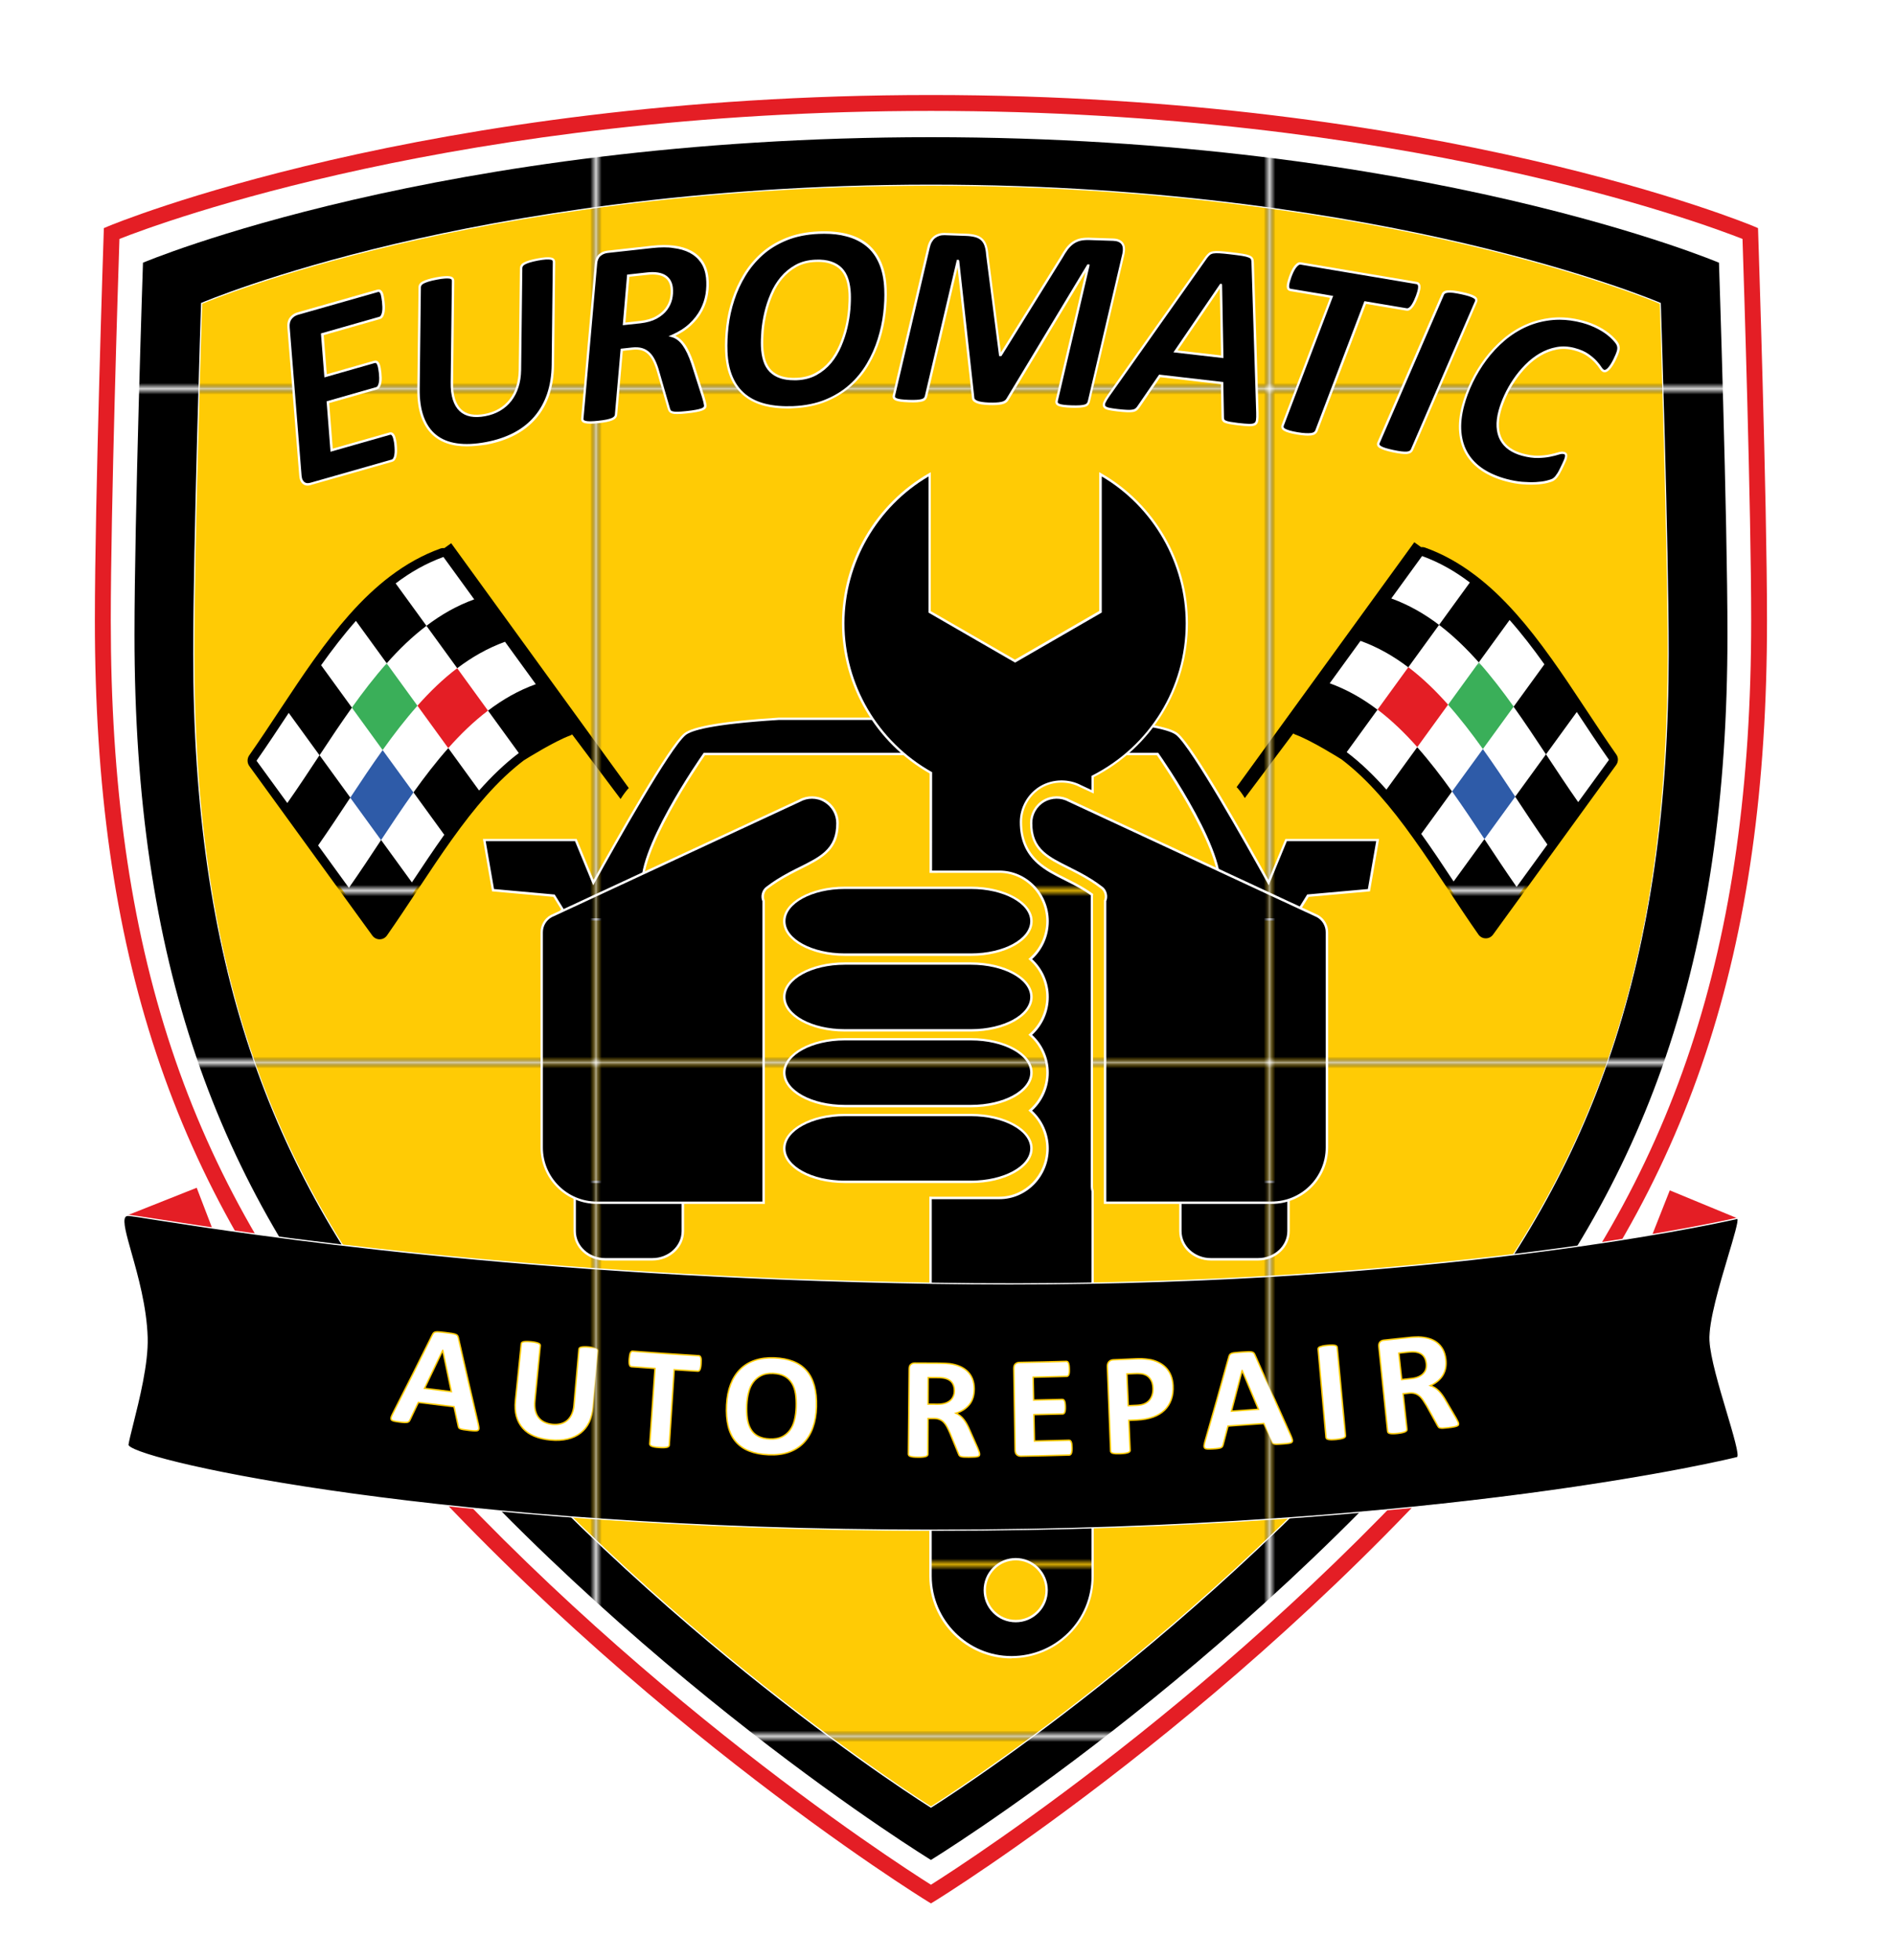<?xml version="1.0" encoding="utf-8"?>
<!-- Generator: Adobe Illustrator 24.3.0, SVG Export Plug-In . SVG Version: 6.00 Build 0)  -->
<svg version="1.1" id="Layer_1" xmlns="http://www.w3.org/2000/svg" xmlns:xlink="http://www.w3.org/1999/xlink" x="0px" y="0px"
	 viewBox="0 0 334.79 346.21" style="enable-background:new 0 0 334.79 346.21;" xml:space="preserve">
<style type="text/css">
	.st0{fill:none;}
	.st1{fill:#2E5BA8;}
	.st2{fill:#3AAF59;}
	.st3{fill:#FFCB05;}
	.st4{fill:#E41E25;}
	.st5{fill:url(#SVGID_1_);}
	.st6{fill:url(#SVGID_2_);}
	.st7{fill:url(#SVGID_3_);}
	.st8{fill:#FFFFFF;}
	.st9{fill:url(#SVGID_4_);}
	.st10{fill:url(#SVGID_5_);}
	.st11{fill:url(#SVGID_6_);}
	.st12{fill:url(#SVGID_7_);}
	.st13{fill:url(#SVGID_8_);}
	.st14{fill:url(#SVGID_9_);}
	.st15{fill:url(#SVGID_10_);}
	.st16{fill:url(#SVGID_11_);}
	.st17{fill:url(#SVGID_12_);}
	.st18{fill:url(#SVGID_13_);}
	.st19{fill:url(#SVGID_14_);}
	.st20{fill:url(#SVGID_15_);}
	.st21{fill:url(#SVGID_16_);}
	.st22{fill:#FFFFFF;stroke:url(#SVGID_17_);stroke-width:0.25;stroke-miterlimit:10;}
	.st23{fill:#FFFFFF;stroke:url(#SVGID_18_);stroke-width:0.25;stroke-miterlimit:10;}
	.st24{fill:#FFFFFF;stroke:url(#SVGID_19_);stroke-width:0.25;stroke-miterlimit:10;}
	.st25{fill:#FFFFFF;stroke:url(#SVGID_20_);stroke-width:0.25;stroke-miterlimit:10;}
	.st26{fill:#FFFFFF;stroke:url(#SVGID_21_);stroke-width:0.25;stroke-miterlimit:10;}
	.st27{fill:#FFFFFF;stroke:url(#SVGID_22_);stroke-width:0.25;stroke-miterlimit:10;}
	.st28{fill:#FFFFFF;stroke:url(#SVGID_23_);stroke-width:0.25;stroke-miterlimit:10;}
	.st29{fill:#FFFFFF;stroke:url(#SVGID_24_);stroke-width:0.25;stroke-miterlimit:10;}
	.st30{fill:#FFFFFF;stroke:url(#SVGID_25_);stroke-width:0.25;stroke-miterlimit:10;}
	.st31{fill:#FFFFFF;stroke:url(#SVGID_26_);stroke-width:0.25;stroke-miterlimit:10;}
	.st32{fill:url(#SVGID_27_);}
	.st33{fill:url(#SVGID_28_);}
	.st34{fill:url(#SVGID_29_);}
	.st35{fill:url(#SVGID_30_);}
	.st36{fill:url(#SVGID_31_);}
	.st37{fill:url(#SVGID_32_);}
	.st38{fill:url(#SVGID_33_);}
	.st39{fill:url(#SVGID_34_);}
</style>
<pattern  x="-231.21" y="-129.98" width="40" height="40" patternUnits="userSpaceOnUse" id="New_Pattern_Swatch_13" viewBox="0 -40 40 40" style="overflow:visible;">
	<g>
		<rect y="-40" class="st0" width="40" height="40"/>
		<rect x="0" y="-40" class="st1" width="40" height="40"/>
	</g>
</pattern>
<pattern  x="-231.21" y="-129.98" width="25.45" height="25.45" patternUnits="userSpaceOnUse" id="New_Pattern_Swatch_15" viewBox="0 -25.45 25.45 25.45" style="overflow:visible;">
	<g>
		<rect y="-25.45" class="st0" width="25.45" height="25.45"/>
		<rect x="0" y="-25.45" class="st2" width="25.45" height="25.45"/>
	</g>
</pattern>
<pattern  x="-231.21" y="-129.98" width="118.18" height="118.18" patternUnits="userSpaceOnUse" id="New_Pattern_Swatch_5" viewBox="0 -118.18 118.18 118.18" style="overflow:visible;">
	<g>
		<rect y="-118.18" class="st0" width="118.18" height="118.18"/>
		<rect y="-118.18" width="118.18" height="118.18"/>
	</g>
</pattern>
<pattern  x="-231.21" y="-129.98" width="118.18" height="118.18" patternUnits="userSpaceOnUse" id="New_Pattern_Swatch_6" viewBox="0 -118.18 118.18 118.18" style="overflow:visible;">
	<g>
		<rect x="0" y="-118.18" class="st0" width="118.18" height="118.18"/>
		<rect x="0" y="-118.18" class="st3" width="118.18" height="118.18"/>
	</g>
</pattern>
<pattern  x="-231.21" y="-129.98" width="86" height="86" patternUnits="userSpaceOnUse" id="New_Pattern_Swatch_7" viewBox="0 -86 86 86" style="overflow:visible;">
	<g>
		<rect y="-86" class="st0" width="86" height="86"/>
		<rect y="-86" class="st4" width="86" height="86"/>
	</g>
</pattern>
<g>
	<g>
		<g>
			<pattern  id="SVGID_1_" xlink:href="#New_Pattern_Swatch_5" patternTransform="matrix(1 0 0 1 -20 1270.144)">
			</pattern>
			<path class="st5" d="M164.47,328.5c0,0,53.12-32.47,96.96-84.6c29.31-34.85,43.76-74.04,43.76-131.76
				c0-20.84-1.5-65.74-1.5-65.74s-52.32-22.17-139.22-22.17S25.26,46.4,25.26,46.4s-1.5,44.9-1.5,65.74
				c0,57.72,14.45,96.91,43.76,131.76C111.36,296.03,164.47,328.5,164.47,328.5z"/>
			<pattern  id="SVGID_2_" xlink:href="#New_Pattern_Swatch_7" patternTransform="matrix(1 0 0 1 -20 1660.599)">
			</pattern>
			<path class="st6" d="M164.47,336.18l-0.73-0.45c-0.55-0.34-55.94-34.5-101.15-88.25c-32.12-38.19-45.83-79.43-45.83-137.9
				c0-21.44,1.54-67.93,1.56-68.39l0.03-0.9l0.83-0.35c0.55-0.23,55.7-23.16,145.29-23.16c89.6,0,144.75,22.93,145.3,23.16
				l0.82,0.35l0.03,0.9c0.01,0.47,1.56,46.95,1.56,68.39c0,58.47-13.7,99.71-45.82,137.9c-45.21,53.76-100.6,87.91-101.15,88.25
				L164.47,336.18z M21.1,42.2c-0.22,6.64-1.53,47.66-1.53,67.39c0,57.75,13.51,98.45,45.17,136.09
				c42.08,50.04,93.05,82.99,99.73,87.2c6.69-4.22,57.65-37.17,99.74-87.2c31.66-37.64,45.17-78.35,45.17-136.09
				c0-19.73-1.31-60.75-1.53-67.39c-7.16-2.82-60.33-22.61-143.37-22.61C81.43,19.59,28.26,39.37,21.1,42.2z"/>
			<g>
				<pattern  id="SVGID_3_" xlink:href="#New_Pattern_Swatch_6" patternTransform="matrix(1 0 0 1 -20 1270.144)">
				</pattern>
				<path class="st7" d="M164.47,319.16c0,0,49.16-30.56,89.74-79.64c27.13-32.81,40.5-69.7,40.5-124.05
					c0-19.62-1.39-61.89-1.39-61.89S244.9,32.71,164.47,32.71S35.62,53.58,35.62,53.58s-1.39,42.27-1.39,61.89
					c0,54.34,13.37,91.24,40.5,124.05C115.31,288.6,164.47,319.16,164.47,319.16z"/>
				<path class="st8" d="M164.47,319.28l-0.06-0.03c-0.12-0.08-12.49-7.8-29.66-21.42c-15.85-12.57-39.14-32.88-60.1-58.24
					c-13.99-16.92-23.95-34.58-30.44-53.98c-6.78-20.27-10.08-43.21-10.08-70.13c0-19.39,1.37-61.47,1.39-61.89l0-0.07l0.06-0.03
					c0.12-0.05,12.37-5.28,34.28-10.44c20.22-4.76,53.05-10.44,94.61-10.44c41.56,0,74.39,5.68,94.61,10.44
					c21.92,5.16,34.16,10.39,34.28,10.44l0.06,0.03l0,0.07c0.01,0.42,1.39,42.5,1.39,61.89c0,26.92-3.3,49.86-10.08,70.13
					c-6.5,19.41-16.45,37.06-30.44,53.98c-20.97,25.36-44.26,45.67-60.1,58.24c-17.17,13.62-29.54,21.35-29.66,21.42L164.47,319.28z
					 M35.72,53.65c-0.06,1.92-1.38,42.79-1.38,61.82c0,52.59,12.11,89.67,40.48,123.98c20.95,25.35,44.23,45.64,60.07,58.21
					c16.57,13.15,28.67,20.8,29.59,21.38c0.92-0.58,13.02-8.23,29.59-21.38c15.84-12.57,39.11-32.86,60.07-58.21
					c28.37-34.31,40.48-71.39,40.48-123.98c0-19.03-1.32-59.89-1.38-61.82c-0.96-0.41-13.09-5.44-34.19-10.41
					c-20.21-4.76-53.02-10.43-94.56-10.43c-41.53,0-74.35,5.67-94.56,10.43C48.81,48.22,36.69,53.25,35.72,53.65z"/>
			</g>
			<g>
				<g>
					<pattern  id="SVGID_4_" xlink:href="#New_Pattern_Swatch_5" patternTransform="matrix(1 0 0 1 -20 1270.144)">
					</pattern>
					<path class="st9" d="M101.64,208.74c-0.07,0.31-0.11,0.64-0.11,0.97v7.73c0,2.75,2.41,4.97,5.37,4.97h8.36
						c2.97,0,5.37-2.23,5.37-4.97v-7.73c0-0.33-0.04-0.66-0.1-0.97H101.64z"/>
					<path class="st8" d="M115.27,222.63h-8.36c-3.08,0-5.58-2.33-5.58-5.18v-7.73c0-0.33,0.04-0.67,0.11-1.02l0.04-0.17h19.23
						l0.04,0.17c0.07,0.34,0.11,0.68,0.11,1.02v7.73C120.85,220.3,118.35,222.63,115.27,222.63z M101.81,208.95
						c-0.05,0.26-0.07,0.51-0.07,0.76v7.73c0,2.63,2.32,4.76,5.16,4.76h8.36c2.85,0,5.16-2.14,5.16-4.76v-7.73
						c0-0.25-0.02-0.51-0.07-0.76H101.81z"/>
				</g>
				<g>
					<pattern  id="SVGID_5_" xlink:href="#New_Pattern_Swatch_5" patternTransform="matrix(1 0 0 1 -20 1270.144)">
					</pattern>
					<path class="st10" d="M208.65,208.74c-0.07,0.31-0.11,0.64-0.11,0.97v7.73c0,2.75,2.41,4.97,5.37,4.97h8.36
						c2.97,0,5.37-2.23,5.37-4.97v-7.73c0-0.33-0.04-0.66-0.1-0.97H208.65z"/>
					<path class="st8" d="M222.27,222.63h-8.36c-3.08,0-5.58-2.33-5.58-5.18v-7.73c0-0.33,0.04-0.67,0.11-1.02l0.04-0.17h19.23
						l0.04,0.17c0.07,0.34,0.11,0.68,0.11,1.02v7.73C227.86,220.3,225.35,222.63,222.27,222.63z M208.82,208.95
						c-0.05,0.26-0.07,0.51-0.07,0.76v7.73c0,2.63,2.32,4.76,5.16,4.76h8.36c2.85,0,5.16-2.14,5.16-4.76v-7.73
						c0-0.25-0.02-0.51-0.07-0.76H208.82z"/>
				</g>
				<g>
					<pattern  id="SVGID_6_" xlink:href="#New_Pattern_Swatch_5" patternTransform="matrix(1 0 0 1 -20 1270.144)">
					</pattern>
					<path class="st11" d="M227.22,148.38l-3.1,7.53c-4.44-8.01-13.43-23.91-16.15-26.2c-1.66-1.4-8.55-2.24-16.58-2.74h-53.84
						c-8.03,0.5-14.92,1.34-16.58,2.74c-2.72,2.29-11.71,18.19-16.15,26.2l-3.1-7.53H85.56l1.54,8.85l10.78,0.96l1.62,2.61
						c-0.06,0.01-0.13,0.03-0.19,0.04c0,0,0.01,0.01,0.01,0.02c0.28,0.53,0.61,1,0.82,1.53h13.84c0.01-0.37,0.03-0.73,0.04-1.1
						c-0.11-1.33-0.32-2.65-0.38-3.98l0-0.01c-1.51-6.62,10.81-24.12,10.81-24.12s25.02,0,40.03,0c15.01,0,40.04,0,40.04,0
						s13.28,18.86,10.58,24.83c-0.15,0.33-0.38,0.65-0.63,0.95c0.04,0.1,0.07,0.2,0.08,0.32c0.03,0.61,0.05,1.23,0.05,1.84
						c0.07,0.43,0.04,0.89,0.02,1.27h14.63c0-0.02-0.01-0.03,0-0.05c0.06-0.55,0.21-0.99,0.42-1.49c-0.06-0.01-0.14-0.03-0.2-0.04
						l1.62-2.61l10.78-0.96l1.54-8.85H227.22z"/>
					<path class="st8" d="M229.23,162.59h-14.85l0.01-0.29c0.02-0.36,0.04-0.77-0.02-1.15c-0.01-0.64-0.03-1.25-0.06-1.86
						c0-0.09-0.03-0.17-0.06-0.26l-0.04-0.12l0.08-0.09c0.28-0.34,0.48-0.62,0.6-0.9c2.52-5.58-9.52-23.12-10.5-24.53h-79.85
						c-0.94,1.36-12.13,17.65-10.72,23.86l0.01,0.04l-0.01,0.04c0.04,0.74,0.13,1.51,0.21,2.26c0.06,0.56,0.13,1.12,0.17,1.68
						c-0.01,0.39-0.02,0.76-0.04,1.12l-0.01,0.2H99.99l-0.05-0.13c-0.13-0.32-0.3-0.62-0.48-0.93c-0.11-0.19-0.22-0.37-0.32-0.57
						l-0.2-0.26l0.23-0.04l-1.4-2.26l-10.84-0.97l-1.61-9.26h16.56l2.99,7.25c4.92-8.88,13.32-23.63,15.98-25.88
						c1.49-1.25,7.1-2.19,16.7-2.79l53.86,0c9.61,0.6,15.22,1.54,16.71,2.79c2.66,2.24,11.06,17,15.98,25.88l2.99-7.25h16.56
						l-1.61,9.26l-10.83,0.97l-1.41,2.26l0.16,0.03l-0.1,0.24c-0.23,0.54-0.35,0.95-0.41,1.43l-0.01,0.2L229.23,162.59z
						 M214.83,162.17h14.21c0.06-0.39,0.16-0.76,0.32-1.18l-0.25-0.05l1.83-2.96l10.72-0.96l1.47-8.45h-15.78l-3.21,7.8l-0.21-0.38
						c-3.92-7.09-13.35-23.82-16.1-26.14c-0.97-0.82-4.62-1.95-16.45-2.69l-53.83,0c-11.82,0.74-15.47,1.87-16.44,2.69
						c-2.75,2.32-12.17,19.05-16.1,26.14l-0.21,0.38l-3.21-7.8H85.81l1.47,8.45L98,157.99l1.83,2.96l-0.21,0.04
						c0.06,0.11,0.13,0.22,0.19,0.32c0.16,0.28,0.33,0.56,0.46,0.86h13.5c0.01-0.3,0.02-0.6,0.03-0.9
						c-0.04-0.53-0.11-1.09-0.17-1.65c-0.09-0.76-0.17-1.54-0.21-2.32c-1.51-6.6,10.35-23.54,10.85-24.26l0.06-0.09h80.29l0.06,0.09
						c0.55,0.77,13.32,19.03,10.6,25.04c-0.13,0.29-0.32,0.58-0.59,0.91c0.02,0.08,0.04,0.17,0.05,0.27
						c0.03,0.62,0.05,1.23,0.05,1.85C214.85,161.45,214.84,161.84,214.83,162.17z"/>
				</g>
				<g>
					<g>
						<g>
							<g>
								<g>
									<g>
										<pattern  id="SVGID_7_" xlink:href="#New_Pattern_Swatch_5" patternTransform="matrix(1 0 0 1 -20 1358.781)">
										</pattern>
										<path class="st12" d="M164.64,211.57c-0.08,0-0.15,0-0.23-0.01l-0.01,66.82c0.03,7.92,6.43,14.33,14.32,14.32
											c3.97-0.01,7.54-1.6,10.14-4.2c2.58-2.58,4.19-6.18,4.19-10.13v-67.95c-0.08-0.27-0.13-0.55-0.13-0.84v-51.2
											c0-0.12,0.01-0.24,0.02-0.36c-0.85-0.61-1.79-1.19-2.92-1.79c-0.62-0.33-1.24-0.64-1.84-0.94
											c-1.77-0.89-3.44-1.72-4.81-2.96c-2.01-1.81-2.99-4.14-2.99-7.14c0-2.53,1.35-4.9,3.55-6.2c1.1-0.64,2.35-0.97,3.62-0.97
											c1.18,0,2.34,0.29,3.38,0.84l2.12,0.98v-2.58l0-0.12c9.86-5.02,16.63-15.26,16.63-27.07
											c-0.01-11.27-6.14-21.08-15.25-26.3l0,24.28l-15.09,8.72l-15.09-8.7l0.01-24.29C155.12,89,149,98.81,148.97,110.07
											c0.01,11.34,6.26,21.24,15.48,26.43l-0.01,17.48c0.07,0,0.13-0.01,0.2-0.01h11.9c4.7,0,8.52,3.92,8.52,8.74
											c0,2.68-1.19,5.08-3.05,6.69c1.86,1.6,3.05,4.01,3.05,6.69c0,2.68-1.19,5.09-3.05,6.69c1.86,1.6,3.05,4.01,3.05,6.69
											c0,2.68-1.19,5.08-3.05,6.69c1.86,1.6,3.05,4.01,3.05,6.69c0,4.82-3.82,8.74-8.52,8.74H164.64z M175.58,276.98
											c2.13-2.13,5.57-2.14,7.71,0c2.13,2.13,2.14,5.6,0.02,7.73c-2.14,2.14-5.61,2.13-7.74,0
											C173.43,282.57,173.43,279.14,175.58,276.98z"/>
										<path class="st8" d="M178.7,292.91c-7.98,0-14.49-6.51-14.52-14.53l0.01-67.04l0.22,0.01c0.11,0,0.17,0.01,0.22,0.01h11.9
											c4.58,0,8.31-3.82,8.31-8.53c0-2.52-1.08-4.9-2.97-6.53l-0.18-0.16l0.18-0.16c1.89-1.63,2.97-4.01,2.97-6.53
											c0-2.52-1.08-4.9-2.97-6.53l-0.18-0.16l0.18-0.16c1.89-1.63,2.97-4.01,2.97-6.53c0-2.52-1.08-4.9-2.97-6.53l-0.18-0.16
											l0.18-0.16c1.89-1.63,2.97-4.01,2.97-6.53c0-4.7-3.73-8.53-8.31-8.53l-12.31,0.01l0.01-17.57
											c-9.54-5.42-15.47-15.59-15.48-26.55c0.03-10.91,5.92-21.05,15.38-26.47l0.31-0.18l-0.01,24.53l14.88,8.58l14.89-8.6
											l0-24.52l0.31,0.18c9.47,5.43,15.35,15.58,15.36,26.48c0,11.51-6.37,21.92-16.63,27.2v2.9l-2.42-1.12
											c-2.11-1.13-4.75-1.07-6.81,0.12c-2.12,1.25-3.44,3.56-3.44,6.02c0,2.93,0.96,5.21,2.92,6.98
											c1.35,1.22,3.01,2.05,4.76,2.92c0.61,0.3,1.23,0.62,1.85,0.95c1.12,0.6,2.09,1.19,2.94,1.81l0.1,0.07l-0.02,0.13
											c-0.02,0.11-0.02,0.22-0.02,0.33v51.19c0,0.27,0.04,0.53,0.12,0.78l0.01,0.06v67.95c0,3.89-1.51,7.54-4.25,10.28
											c-2.73,2.73-6.38,4.24-10.28,4.26C178.71,292.91,178.7,292.91,178.7,292.91z M164.62,211.78l-0.01,66.6
											c0.03,7.78,6.35,14.11,14.1,14.11c0,0,0.01,0,0.01,0c3.79-0.01,7.33-1.48,9.99-4.13c2.66-2.66,4.13-6.21,4.13-9.98v-67.92
											c-0.08-0.28-0.13-0.58-0.13-0.88v-51.19c0-0.09,0-0.18,0.01-0.26c-0.81-0.58-1.73-1.14-2.79-1.71
											c-0.62-0.33-1.24-0.64-1.84-0.94c-1.79-0.9-3.47-1.74-4.86-2.99c-2.06-1.85-3.06-4.24-3.06-7.29
											c0-2.61,1.4-5.05,3.65-6.38c2.18-1.26,4.99-1.32,7.21-0.13l1.81,0.84l0-2.5l0.12-0.06c10.19-5.19,16.52-15.49,16.52-26.88
											c-0.01-10.64-5.68-20.54-14.83-25.94l0,24.04l-0.11,0.06l-15.2,8.78l-15.3-8.83l0.01-24.05
											c-9.14,5.38-14.83,15.28-14.86,25.92c0.01,10.86,5.9,20.91,15.38,26.25l0.11,0.06l-0.01,17.38h11.89
											c4.81,0,8.73,4.01,8.73,8.95c0,2.56-1.07,4.99-2.94,6.69c1.87,1.7,2.94,4.13,2.94,6.69c0,2.56-1.07,4.99-2.94,6.69
											c1.87,1.7,2.94,4.13,2.94,6.69c0,2.56-1.07,4.99-2.94,6.69c1.87,1.7,2.94,4.13,2.94,6.69c0,4.93-3.92,8.95-8.73,8.95
											h-11.9C164.63,211.78,164.62,211.78,164.62,211.78z M179.45,286.53C179.44,286.53,179.44,286.53,179.45,286.53
											c-1.52,0-2.95-0.59-4.02-1.67c-2.21-2.21-2.21-5.81,0.01-8.03l0,0c2.21-2.21,5.8-2.21,8.01,0
											c1.07,1.07,1.66,2.49,1.67,4.01c0,1.52-0.58,2.95-1.65,4.01C182.39,285.94,180.96,286.53,179.45,286.53z M175.73,277.13
											c-2.05,2.05-2.06,5.39-0.01,7.43c0.99,0.99,2.31,1.54,3.72,1.54c0,0,0.01,0,0.01,0c1.4,0,2.72-0.55,3.72-1.54
											c0.99-0.99,1.53-2.31,1.53-3.71c0-1.41-0.55-2.73-1.54-3.72c-0.99-0.99-2.31-1.54-3.71-1.54c0,0,0,0,0,0
											C178.03,275.6,176.72,276.14,175.73,277.13L175.73,277.13z"/>
									</g>
								</g>
							</g>
						</g>
						<g>
							<g>
								<g>
									<pattern  id="SVGID_8_" xlink:href="#New_Pattern_Swatch_5" patternTransform="matrix(1 0 0 1 -20 1270.144)">
									</pattern>
									<path class="st13" d="M149.23,170.18h22.33c5.86,0,10.67,2.65,10.67,5.9c0,3.24-4.8,5.9-10.67,5.9h-22.33
										c-5.87,0-10.67-2.65-10.67-5.9C138.57,172.84,143.37,170.18,149.23,170.18z"/>
									<path class="st8" d="M171.56,182.19h-22.33c-6,0-10.88-2.74-10.88-6.11c0-3.37,4.88-6.11,10.88-6.11h22.33
										c6,0,10.88,2.74,10.88,6.11C182.44,179.45,177.56,182.19,171.56,182.19z M149.23,170.39c-5.77,0-10.46,2.55-10.46,5.69
										c0,3.14,4.69,5.69,10.46,5.69h22.33c5.76,0,10.45-2.55,10.45-5.69c0-3.14-4.69-5.69-10.45-5.69H149.23z"/>
								</g>
							</g>
							<g>
								<g>
									<g>
										<g>
											<pattern  id="SVGID_9_" xlink:href="#New_Pattern_Swatch_5" patternTransform="matrix(1 0 0 1 -20 1270.144)">
											</pattern>
											<path class="st14" d="M184.39,141.47c1.38-0.8,3.09-0.83,4.49-0.05l5.77,2.68l38.11,17.7c1.03,0.57,1.67,1.66,1.67,2.85
												c0,5.69,0,25.77,0,38.01c0,5.39-4.37,9.76-9.76,9.76c-11.1,0-22.57,0-29.44,0v-53.31c0.03-0.08,0.06-0.15,0.09-0.23
												c0.13-0.43,0.09-0.9-0.09-1.32c-0.14-0.32-0.35-0.61-0.64-0.8c-1.33-1.02-2.66-1.81-3.93-2.49
												c-2.52-1.35-4.79-2.26-6.35-3.66c-1.33-1.19-2.14-2.74-2.14-5.24C182.17,143.77,183.02,142.28,184.39,141.47z"/>
											<path class="st8" d="M224.67,212.63h-29.65l0.02-53.6c0.03-0.07,0.06-0.14,0.08-0.21c0.11-0.37,0.08-0.79-0.08-1.18
												c-0.13-0.3-0.32-0.55-0.56-0.71c-1.14-0.88-2.38-1.66-3.91-2.48c-0.68-0.37-1.35-0.7-1.99-1.02
												c-1.74-0.87-3.25-1.63-4.4-2.67c-1.5-1.35-2.2-3.07-2.2-5.4c0-1.67,0.89-3.23,2.33-4.08l0,0
												c1.44-0.84,3.24-0.86,4.69-0.05l43.86,20.38c1.11,0.62,1.79,1.78,1.79,3.04v38.01
												C234.64,208.16,230.16,212.63,224.67,212.63z M195.43,212.21h29.23c5.27,0,9.55-4.28,9.55-9.55v-38.01
												c0-1.11-0.6-2.13-1.56-2.66l-43.86-20.38c-1.33-0.74-2.97-0.72-4.29,0.04c-1.31,0.77-2.12,2.2-2.12,3.72
												c0,2.23,0.64,3.8,2.07,5.08c1.11,1,2.6,1.74,4.31,2.6c0.64,0.32,1.31,0.66,2,1.02c1.55,0.83,2.8,1.62,3.96,2.51
												c0.3,0.2,0.55,0.51,0.71,0.89c0.2,0.48,0.23,1,0.1,1.46c-0.02,0.07-0.05,0.14-0.08,0.21V212.21z"/>
										</g>
									</g>
								</g>
							</g>
							<g>
								<g>
									<pattern  id="SVGID_10_" xlink:href="#New_Pattern_Swatch_5" patternTransform="matrix(1 0 0 1 -20 1270.144)">
									</pattern>
									<path class="st15" d="M149.23,156.8h22.33c5.86,0,10.67,2.65,10.67,5.9c0,3.24-4.8,5.9-10.67,5.9h-22.33
										c-5.87,0-10.67-2.65-10.67-5.9C138.57,159.46,143.37,156.8,149.23,156.8z"/>
									<path class="st8" d="M171.56,168.82h-22.33c-6,0-10.88-2.74-10.88-6.11c0-3.37,4.88-6.11,10.88-6.11h22.33
										c6,0,10.88,2.74,10.88,6.11C182.44,166.08,177.56,168.82,171.56,168.82z M149.23,157.01c-5.77,0-10.46,2.55-10.46,5.69
										c0,3.14,4.69,5.69,10.46,5.69h22.33c5.76,0,10.45-2.55,10.45-5.69c0-3.14-4.69-5.69-10.45-5.69H149.23z"/>
								</g>
							</g>
							<g>
								<g>
									<pattern  id="SVGID_11_" xlink:href="#New_Pattern_Swatch_5" patternTransform="matrix(1 0 0 1 -20 1270.144)">
									</pattern>
									<path class="st16" d="M149.23,196.93h22.33c5.86,0,10.67,2.65,10.67,5.9c0,3.24-4.8,5.9-10.67,5.9h-22.33
										c-5.87,0-10.67-2.65-10.67-5.9C138.57,199.59,143.37,196.93,149.23,196.93z"/>
									<path class="st8" d="M171.56,208.95h-22.33c-6,0-10.88-2.74-10.88-6.11s4.88-6.11,10.88-6.11h22.33
										c6,0,10.88,2.74,10.88,6.11S177.56,208.95,171.56,208.95z M149.23,197.14c-5.77,0-10.46,2.55-10.46,5.69
										c0,3.14,4.69,5.69,10.46,5.69h22.33c5.76,0,10.45-2.55,10.45-5.69c0-3.14-4.69-5.69-10.45-5.69H149.23z"/>
								</g>
							</g>
							<g>
								<g>
									<pattern  id="SVGID_12_" xlink:href="#New_Pattern_Swatch_5" patternTransform="matrix(1 0 0 1 -20 1270.144)">
									</pattern>
									<path class="st17" d="M149.23,183.55h22.33c5.86,0,10.67,2.65,10.67,5.9c0,3.24-4.8,5.9-10.67,5.9h-22.33
										c-5.87,0-10.67-2.65-10.67-5.9C138.57,186.22,143.37,183.55,149.23,183.55z"/>
									<path class="st8" d="M171.56,195.57h-22.33c-6,0-10.88-2.74-10.88-6.11s4.88-6.11,10.88-6.11h22.33
										c6,0,10.88,2.74,10.88,6.11S177.56,195.57,171.56,195.57z M149.23,183.76c-5.77,0-10.46,2.55-10.46,5.69
										c0,3.14,4.69,5.69,10.46,5.69h22.33c5.76,0,10.45-2.55,10.45-5.69c0-3.14-4.69-5.69-10.45-5.69H149.23z"/>
								</g>
							</g>
						</g>
						<g>
							<g>
								<g>
									<g>
										<g>
											<pattern  id="SVGID_13_" xlink:href="#New_Pattern_Swatch_5" patternTransform="matrix(1 0 0 1 -20 1270.144)">
											</pattern>
											<path class="st18" d="M145.73,141.47c-1.38-0.8-3.09-0.83-4.49-0.05l-5.77,2.68l-38.11,17.7
												c-1.03,0.57-1.67,1.66-1.67,2.85c0,5.69,0,25.77,0,38.01c0,5.39,4.37,9.76,9.76,9.76c11.1,0,22.57,0,29.44,0v-53.31
												c-0.03-0.08-0.06-0.15-0.09-0.23c-0.13-0.43-0.09-0.9,0.09-1.32c0.14-0.32,0.35-0.61,0.64-0.8
												c1.33-1.02,2.66-1.81,3.93-2.49c2.52-1.35,4.79-2.26,6.35-3.66c1.33-1.19,2.14-2.74,2.14-5.24
												C147.96,143.77,147.11,142.28,145.73,141.47z"/>
											<path class="st8" d="M135.12,212.63h-29.65c-5.5,0-9.97-4.47-9.97-9.97v-38.01c0-1.26,0.68-2.42,1.78-3.03l43.89-20.39
												c1.44-0.8,3.24-0.78,4.68,0.06l0,0c1.44,0.85,2.33,2.41,2.33,4.08c0,2.33-0.7,4.04-2.21,5.4
												c-1.16,1.04-2.66,1.79-4.4,2.67c-0.64,0.32-1.3,0.65-1.99,1.02c-1.53,0.82-2.77,1.6-3.9,2.47
												c-0.25,0.17-0.45,0.41-0.57,0.72c-0.16,0.38-0.19,0.81-0.08,1.18c0.02,0.07,0.05,0.14,0.08,0.21l0.02,0.08V212.63z
												 M143.44,141.07c-0.72,0-1.44,0.18-2.09,0.54l-43.89,20.39c-0.95,0.53-1.55,1.55-1.55,2.66v38.01
												c0,5.27,4.28,9.55,9.55,9.55h29.23v-53.06c-0.03-0.07-0.06-0.14-0.08-0.21c-0.14-0.47-0.11-0.98,0.09-1.46
												c0.16-0.38,0.41-0.69,0.72-0.9c1.14-0.88,2.4-1.67,3.94-2.5c0.69-0.37,1.36-0.7,2-1.02c1.72-0.86,3.2-1.6,4.31-2.6
												c1.43-1.29,2.07-2.85,2.07-5.08c0-1.52-0.81-2.95-2.12-3.72C144.95,141.26,144.2,141.07,143.44,141.07z"/>
										</g>
									</g>
								</g>
							</g>
						</g>
					</g>
				</g>
			</g>
			<g>
				<pattern  id="SVGID_14_" xlink:href="#New_Pattern_Swatch_7" patternTransform="matrix(1 0 0 1 -20 1593.599)">
				</pattern>
				<path class="st19" d="M22.26,214.74l12.49-4.96l4.26,11.11c0,0-0.99-2.3-6.05-3.21C27.9,216.77,22.26,214.74,22.26,214.74z"/>
				<pattern  id="SVGID_15_" xlink:href="#New_Pattern_Swatch_7" patternTransform="matrix(1 0 0 1 -20 1593.599)">
				</pattern>
				<path class="st20" d="M306.96,215.18L295,210.24l-5.06,12.81c0,0,4.03-2.59,9.1-3.49C304.1,218.65,306.96,215.18,306.96,215.18z
					"/>
				<g>
					<pattern  id="SVGID_16_" xlink:href="#New_Pattern_Swatch_5" patternTransform="matrix(1 0 0 1 -20 1270.144)">
					</pattern>
					<path class="st21" d="M22.6,255.15c-0.38,2.57,54.53,15.11,142.53,15.11s140.59-12.43,141.78-12.83s-4.48-14.86-4.79-20.67
						c-0.31-5.81,6.04-21.86,4.79-21.58c-1.25,0.28-55.66,12.89-142.16,11.46S25.69,214.69,22.59,214.66
						c-2.7-0.02,3.07,10.74,3.39,21.56C26.17,242.59,22.97,252.58,22.6,255.15z"/>
					<path class="st8" d="M165.13,270.37c-46.22,0-81.16-3.43-102.34-6.31c-25.31-3.44-38.94-7.17-40.18-8.6
						c-0.1-0.11-0.14-0.22-0.12-0.32c0.11-0.72,0.43-2.01,0.84-3.65c1.07-4.25,2.68-10.68,2.54-15.26
						c-0.16-5.42-1.71-10.89-2.84-14.88c-0.98-3.46-1.63-5.75-1.05-6.52c0.14-0.18,0.34-0.27,0.59-0.27c0,0,0.01,0,0.01,0
						c0.51,0,2.36,0.29,5.42,0.77c15.92,2.48,64.37,10.01,136.73,11.21c82.6,1.36,136.18-10.12,142.02-11.43l0.11-0.03
						c0.08-0.02,0.15,0,0.2,0.06c0.32,0.35-0.31,2.53-1.55,6.67c-1.47,4.92-3.49,11.66-3.32,14.95c0.16,2.95,1.69,8.08,3.03,12.6
						c1.55,5.22,2.34,7.95,1.69,8.17C306.56,257.66,254.89,270.37,165.13,270.37z M22.59,214.77c-0.19,0-0.33,0.06-0.43,0.19
						c-0.52,0.68,0.19,3.18,1.08,6.33c1.13,4,2.68,9.48,2.85,14.93c0.14,4.61-1.48,11.05-2.55,15.32c-0.41,1.63-0.73,2.92-0.84,3.63
						c-0.01,0.05,0.04,0.11,0.07,0.15c2.45,2.83,56,14.84,142.35,14.84c89.73,0,141.37-12.7,141.75-12.82
						c0.49-0.17-0.74-4.28-1.82-7.91c-1.35-4.53-2.88-9.67-3.04-12.65c-0.18-3.33,1.85-10.09,3.32-15.02
						c0.92-3.06,1.86-6.23,1.6-6.47l-0.11,0.03c-5.51,1.24-53.62,11.55-128.51,11.55c-4.43,0-8.94-0.04-13.55-0.11
						c-72.38-1.19-120.84-8.73-136.76-11.21C24.93,215.06,23.09,214.77,22.59,214.77C22.59,214.77,22.59,214.77,22.59,214.77z"/>
				</g>
			</g>
			<g>
				<g>
					<pattern  id="SVGID_17_" xlink:href="#New_Pattern_Swatch_6" patternTransform="matrix(1 0 0 1 -20 1270.144)">
					</pattern>
					<path class="st22" d="M84.49,251.47c0.07,0.32,0.11,0.57,0.12,0.75c0.01,0.18-0.04,0.31-0.15,0.39
						c-0.11,0.08-0.28,0.12-0.53,0.11c-0.25-0.01-0.58-0.03-1.01-0.08c-0.44-0.05-0.79-0.1-1.04-0.14
						c-0.25-0.04-0.43-0.09-0.56-0.14c-0.13-0.05-0.21-0.12-0.26-0.19c-0.04-0.07-0.08-0.17-0.1-0.28c-0.25-1.15-0.5-2.29-0.75-3.44
						c-2.1-0.25-4.2-0.5-6.3-0.76c-0.49,1.03-0.98,2.05-1.47,3.08c-0.05,0.11-0.11,0.21-0.17,0.28c-0.07,0.07-0.17,0.12-0.3,0.16
						c-0.13,0.03-0.31,0.04-0.55,0.03c-0.23-0.01-0.54-0.04-0.91-0.09c-0.4-0.05-0.71-0.11-0.93-0.16
						c-0.22-0.06-0.37-0.14-0.44-0.24c-0.07-0.11-0.09-0.25-0.04-0.42c0.05-0.17,0.15-0.4,0.29-0.68c2.37-4.63,4.7-9.27,7-13.91
						c0.07-0.14,0.14-0.25,0.22-0.33c0.08-0.08,0.2-0.13,0.35-0.16c0.15-0.03,0.36-0.03,0.63-0.01c0.26,0.02,0.61,0.06,1.05,0.11
						c0.5,0.06,0.9,0.12,1.2,0.16c0.3,0.05,0.52,0.11,0.68,0.17c0.16,0.07,0.27,0.15,0.33,0.25c0.06,0.1,0.11,0.24,0.14,0.4
						C82.13,241.35,83.3,246.41,84.49,251.47z M78.22,238.51c0,0-0.01,0-0.01,0c-1.06,2.23-2.14,4.47-3.21,6.7
						c1.58,0.2,3.16,0.39,4.74,0.58C79.23,243.36,78.72,240.94,78.22,238.51z"/>
					<pattern  id="SVGID_18_" xlink:href="#New_Pattern_Swatch_6" patternTransform="matrix(1 0 0 1 -20 1270.144)">
					</pattern>
					<path class="st23" d="M104.78,248.5c-0.08,1.01-0.31,1.9-0.68,2.68c-0.37,0.77-0.88,1.41-1.52,1.91
						c-0.64,0.5-1.41,0.86-2.31,1.07c-0.9,0.21-1.91,0.27-3.05,0.16c-1.06-0.1-2.01-0.32-2.82-0.66c-0.82-0.34-1.49-0.8-2.02-1.39
						c-0.53-0.58-0.91-1.29-1.14-2.1c-0.23-0.82-0.29-1.75-0.18-2.8c0.34-3.34,0.69-6.68,1.03-10.02c0.01-0.08,0.04-0.16,0.1-0.22
						c0.06-0.06,0.15-0.11,0.29-0.14c0.14-0.03,0.31-0.05,0.53-0.05c0.22,0,0.49,0.01,0.82,0.04c0.32,0.03,0.59,0.07,0.8,0.12
						c0.21,0.05,0.38,0.1,0.5,0.15c0.12,0.05,0.21,0.12,0.26,0.19c0.05,0.07,0.07,0.15,0.06,0.24c-0.32,3.24-0.64,6.49-0.95,9.73
						c-0.06,0.65-0.04,1.23,0.08,1.72c0.12,0.5,0.31,0.92,0.59,1.26c0.28,0.35,0.62,0.62,1.04,0.81c0.41,0.2,0.89,0.32,1.42,0.37
						c0.54,0.05,1.03,0.01,1.47-0.11c0.44-0.12,0.82-0.33,1.14-0.61c0.32-0.28,0.58-0.65,0.78-1.09c0.2-0.44,0.33-0.95,0.38-1.53
						c0.29-3.31,0.59-6.62,0.88-9.93c0.01-0.08,0.04-0.16,0.1-0.22c0.06-0.06,0.15-0.11,0.28-0.14c0.13-0.03,0.31-0.05,0.53-0.06
						c0.22-0.01,0.49,0,0.82,0.03c0.32,0.03,0.59,0.06,0.8,0.11c0.21,0.04,0.37,0.09,0.5,0.14c0.12,0.05,0.21,0.12,0.25,0.19
						c0.05,0.07,0.06,0.15,0.06,0.24C105.34,241.91,105.06,245.21,104.78,248.5z"/>
					<pattern  id="SVGID_19_" xlink:href="#New_Pattern_Swatch_6" patternTransform="matrix(1 0 0 1 -20 1270.144)">
					</pattern>
					<path class="st24" d="M123.86,240.84c-0.01,0.25-0.04,0.46-0.07,0.63c-0.03,0.17-0.07,0.31-0.12,0.42
						c-0.05,0.1-0.11,0.18-0.17,0.23c-0.07,0.05-0.14,0.07-0.22,0.06c-1.39-0.08-2.78-0.17-4.17-0.26
						c-0.29,4.44-0.58,8.88-0.87,13.32c-0.01,0.08-0.04,0.16-0.1,0.22c-0.06,0.06-0.16,0.11-0.29,0.15
						c-0.13,0.03-0.31,0.06-0.54,0.07c-0.22,0.01-0.5,0-0.83-0.02c-0.33-0.02-0.61-0.05-0.83-0.09c-0.22-0.04-0.4-0.09-0.52-0.14
						c-0.13-0.05-0.22-0.11-0.27-0.19c-0.05-0.07-0.07-0.15-0.07-0.24c0.31-4.44,0.62-8.87,0.93-13.31c-1.39-0.1-2.78-0.2-4.16-0.3
						c-0.09-0.01-0.16-0.04-0.21-0.09c-0.06-0.06-0.1-0.14-0.14-0.25c-0.03-0.11-0.06-0.25-0.06-0.43c-0.01-0.18,0-0.39,0.02-0.63
						c0.02-0.26,0.05-0.47,0.08-0.65c0.03-0.18,0.08-0.32,0.13-0.42c0.05-0.1,0.11-0.18,0.17-0.22c0.06-0.04,0.14-0.06,0.22-0.05
						c3.89,0.29,7.78,0.56,11.68,0.79c0.08,0,0.15,0.03,0.21,0.08c0.06,0.05,0.11,0.13,0.15,0.24c0.04,0.11,0.06,0.25,0.07,0.43
						C123.88,240.36,123.88,240.58,123.86,240.84z"/>
					<pattern  id="SVGID_20_" xlink:href="#New_Pattern_Swatch_6" patternTransform="matrix(1 0 0 1 -20 1270.144)">
					</pattern>
					<path class="st25" d="M144.25,248.47c-0.04,1.37-0.25,2.59-0.64,3.67c-0.38,1.07-0.93,1.97-1.64,2.71
						c-0.71,0.73-1.59,1.28-2.62,1.64c-1.03,0.36-2.22,0.51-3.56,0.45c-1.32-0.05-2.46-0.28-3.43-0.66
						c-0.97-0.38-1.76-0.94-2.38-1.66c-0.62-0.72-1.06-1.62-1.33-2.71c-0.27-1.08-0.37-2.35-0.29-3.81
						c0.07-1.34,0.31-2.53,0.71-3.58c0.4-1.05,0.96-1.93,1.67-2.65c0.71-0.72,1.58-1.25,2.59-1.6c1.01-0.35,2.18-0.5,3.49-0.45
						c1.26,0.05,2.36,0.26,3.31,0.63c0.95,0.37,1.74,0.91,2.36,1.62c0.62,0.71,1.08,1.6,1.38,2.66
						C144.16,245.79,144.29,247.03,144.25,248.47z M140.66,248.53c0.03-0.87-0.01-1.66-0.12-2.38c-0.11-0.72-0.32-1.33-0.64-1.85
						c-0.31-0.52-0.74-0.93-1.28-1.23c-0.54-0.3-1.22-0.46-2.04-0.5c-0.83-0.03-1.53,0.09-2.1,0.38c-0.57,0.29-1.04,0.68-1.41,1.18
						c-0.37,0.5-0.64,1.1-0.81,1.79c-0.18,0.69-0.28,1.42-0.32,2.19c-0.04,0.9-0.01,1.72,0.09,2.44c0.1,0.73,0.31,1.35,0.62,1.88
						c0.31,0.53,0.73,0.94,1.28,1.23c0.55,0.29,1.24,0.46,2.08,0.49c0.84,0.03,1.56-0.09,2.14-0.37c0.58-0.29,1.05-0.69,1.42-1.2
						c0.37-0.52,0.64-1.12,0.8-1.82C140.54,250.06,140.63,249.32,140.66,248.53z"/>
					<pattern  id="SVGID_21_" xlink:href="#New_Pattern_Swatch_6" patternTransform="matrix(1 0 0 1 -20 1270.144)">
					</pattern>
					<path class="st26" d="M173.07,256.84c0,0.09-0.02,0.17-0.05,0.24c-0.03,0.06-0.12,0.12-0.25,0.16
						c-0.13,0.04-0.32,0.08-0.58,0.09c-0.25,0.02-0.6,0.03-1.04,0.03c-0.37,0-0.66-0.01-0.88-0.02c-0.22-0.02-0.39-0.05-0.52-0.09
						c-0.13-0.05-0.22-0.11-0.27-0.18c-0.05-0.07-0.1-0.16-0.13-0.26c-0.51-1.23-1.02-2.46-1.52-3.7c-0.18-0.42-0.36-0.79-0.53-1.11
						c-0.17-0.32-0.37-0.59-0.58-0.81c-0.21-0.22-0.46-0.38-0.73-0.49c-0.28-0.11-0.6-0.17-0.96-0.17c-0.36,0-0.71,0-1.07,0
						c-0.01,2.1-0.02,4.21-0.03,6.31c0,0.08-0.03,0.16-0.09,0.23c-0.06,0.07-0.15,0.12-0.28,0.17c-0.13,0.04-0.31,0.08-0.53,0.1
						c-0.22,0.02-0.5,0.04-0.84,0.03c-0.33,0-0.61-0.02-0.83-0.04c-0.22-0.03-0.4-0.06-0.53-0.11c-0.13-0.04-0.22-0.1-0.27-0.17
						c-0.05-0.07-0.08-0.15-0.08-0.23c0.05-5.01,0.09-10.02,0.14-15.03c0-0.38,0.1-0.65,0.3-0.81c0.19-0.16,0.43-0.25,0.71-0.24
						c1.43,0.01,2.87,0.02,4.3,0.02c0.44,0,0.8,0.01,1.08,0.03c0.28,0.02,0.54,0.04,0.77,0.06c0.67,0.09,1.27,0.25,1.8,0.48
						c0.54,0.23,0.99,0.53,1.37,0.9c0.37,0.37,0.66,0.81,0.86,1.31c0.2,0.51,0.3,1.09,0.31,1.74c0,0.55-0.07,1.06-0.2,1.52
						c-0.14,0.46-0.35,0.87-0.62,1.22c-0.28,0.36-0.62,0.67-1.02,0.94c-0.41,0.27-0.87,0.48-1.39,0.64
						c0.25,0.12,0.49,0.26,0.71,0.43c0.22,0.17,0.43,0.38,0.63,0.62c0.2,0.24,0.38,0.52,0.56,0.83c0.17,0.31,0.35,0.66,0.51,1.05
						c0.48,1.08,0.96,2.17,1.44,3.25c0.13,0.32,0.22,0.56,0.27,0.71C173.05,256.63,173.07,256.75,173.07,256.84z M168.61,245.62
						c0-0.55-0.13-1.01-0.38-1.38c-0.25-0.38-0.66-0.64-1.23-0.79c-0.17-0.04-0.37-0.08-0.59-0.1c-0.22-0.03-0.52-0.04-0.91-0.04
						c-0.51,0-1.01,0-1.52-0.01c-0.01,1.57-0.01,3.13-0.02,4.7c0.58,0,1.16,0,1.74,0.01c0.48,0,0.91-0.06,1.27-0.17
						c0.36-0.11,0.66-0.28,0.91-0.49c0.24-0.21,0.42-0.46,0.54-0.75C168.55,246.31,168.61,245.98,168.61,245.62z"/>
					<pattern  id="SVGID_22_" xlink:href="#New_Pattern_Swatch_6" patternTransform="matrix(1 0 0 1 -20 1270.144)">
					</pattern>
					<path class="st27" d="M189.39,255.65c0.01,0.25,0,0.45-0.02,0.62c-0.02,0.17-0.05,0.3-0.09,0.41c-0.04,0.1-0.09,0.18-0.16,0.23
						c-0.07,0.05-0.14,0.07-0.21,0.08c-2.84,0.08-5.69,0.15-8.53,0.2c-0.29,0-0.53-0.07-0.73-0.24c-0.2-0.16-0.3-0.43-0.31-0.81
						c-0.08-4.81-0.15-9.62-0.23-14.43c-0.01-0.37,0.09-0.65,0.28-0.82c0.19-0.17,0.43-0.26,0.71-0.26
						c2.76-0.05,5.53-0.11,8.29-0.19c0.08,0,0.15,0.02,0.21,0.06c0.06,0.04,0.11,0.11,0.16,0.22c0.05,0.11,0.08,0.24,0.11,0.41
						c0.03,0.17,0.04,0.38,0.05,0.63c0.01,0.24,0,0.44-0.01,0.61c-0.02,0.17-0.04,0.3-0.08,0.41c-0.04,0.1-0.09,0.18-0.15,0.23
						c-0.06,0.05-0.13,0.07-0.2,0.08c-1.98,0.06-3.97,0.11-5.95,0.15c0.03,1.35,0.05,2.69,0.08,4.04c1.69-0.03,3.38-0.08,5.06-0.12
						c0.08,0,0.15,0.02,0.22,0.06c0.07,0.05,0.12,0.12,0.17,0.21c0.05,0.1,0.08,0.23,0.11,0.39c0.03,0.17,0.04,0.37,0.05,0.61
						c0.01,0.25,0,0.45-0.02,0.62c-0.02,0.16-0.05,0.29-0.09,0.39c-0.04,0.1-0.09,0.17-0.16,0.22c-0.06,0.04-0.13,0.07-0.21,0.07
						c-1.69,0.05-3.39,0.09-5.08,0.12c0.03,1.56,0.06,3.11,0.1,4.67c2.03-0.04,4.06-0.09,6.09-0.15c0.08,0,0.15,0.02,0.22,0.06
						c0.07,0.04,0.12,0.12,0.17,0.22c0.05,0.1,0.08,0.23,0.11,0.4C189.37,255.2,189.38,255.4,189.39,255.65z"/>
					<pattern  id="SVGID_23_" xlink:href="#New_Pattern_Swatch_6" patternTransform="matrix(1 0 0 1 -20 1270.144)">
					</pattern>
					<path class="st28" d="M207.24,244.69c0.05,0.93-0.05,1.76-0.31,2.49c-0.26,0.73-0.65,1.36-1.19,1.88
						c-0.54,0.52-1.21,0.93-2.02,1.22c-0.81,0.29-1.77,0.47-2.88,0.52c-0.47,0.02-0.94,0.04-1.41,0.06
						c0.08,1.76,0.15,3.52,0.23,5.28c0,0.08-0.02,0.16-0.07,0.23c-0.05,0.07-0.15,0.13-0.28,0.18c-0.13,0.05-0.3,0.09-0.52,0.13
						c-0.22,0.03-0.5,0.06-0.84,0.07c-0.33,0.01-0.61,0.01-0.83,0c-0.22-0.02-0.4-0.04-0.54-0.08c-0.13-0.04-0.23-0.09-0.28-0.16
						c-0.06-0.07-0.09-0.14-0.09-0.23c-0.19-4.96-0.38-9.92-0.57-14.88c-0.02-0.4,0.08-0.71,0.28-0.91c0.2-0.21,0.47-0.32,0.82-0.33
						c1.3-0.05,2.61-0.11,3.91-0.17c0.39-0.02,0.77-0.02,1.12-0.01c0.36,0.01,0.78,0.06,1.29,0.13c0.5,0.07,1.01,0.23,1.53,0.47
						c0.52,0.24,0.97,0.55,1.36,0.94c0.38,0.39,0.68,0.84,0.9,1.37C207.07,243.42,207.2,244.02,207.24,244.69z M203.7,245.12
						c-0.03-0.58-0.15-1.05-0.38-1.42c-0.22-0.36-0.49-0.63-0.8-0.79c-0.31-0.16-0.63-0.26-0.96-0.29
						c-0.33-0.03-0.67-0.04-1.03-0.02c-0.48,0.02-0.96,0.04-1.44,0.06c0.08,1.87,0.16,3.74,0.24,5.61c0.51-0.02,1.02-0.04,1.53-0.07
						c0.55-0.02,1-0.12,1.36-0.28c0.36-0.16,0.65-0.38,0.87-0.65c0.22-0.27,0.38-0.59,0.49-0.96
						C203.68,245.94,203.72,245.54,203.7,245.12z"/>
					<pattern  id="SVGID_24_" xlink:href="#New_Pattern_Swatch_6" patternTransform="matrix(1 0 0 1 -20 1270.144)">
					</pattern>
					<path class="st29" d="M228.07,253.58c0.13,0.3,0.21,0.54,0.25,0.71c0.04,0.18,0.02,0.31-0.07,0.41
						c-0.09,0.1-0.25,0.17-0.5,0.21c-0.24,0.04-0.58,0.08-1.01,0.11c-0.44,0.03-0.79,0.06-1.04,0.06c-0.25,0.01-0.44,0-0.58-0.03
						c-0.13-0.03-0.23-0.07-0.29-0.14c-0.06-0.06-0.11-0.15-0.15-0.26c-0.46-1.08-0.93-2.15-1.39-3.23
						c-2.11,0.16-4.22,0.31-6.34,0.45c-0.29,1.1-0.57,2.2-0.86,3.3c-0.03,0.12-0.07,0.23-0.12,0.31c-0.05,0.08-0.14,0.15-0.26,0.21
						c-0.12,0.06-0.3,0.1-0.53,0.13c-0.23,0.03-0.53,0.06-0.91,0.08c-0.4,0.03-0.72,0.03-0.95,0.02c-0.23-0.01-0.39-0.06-0.48-0.16
						c-0.09-0.09-0.13-0.23-0.12-0.41c0.02-0.18,0.07-0.42,0.15-0.73c1.45-4.99,2.86-9.99,4.23-14.99c0.04-0.15,0.09-0.27,0.16-0.36
						c0.06-0.09,0.17-0.17,0.31-0.23c0.15-0.06,0.35-0.1,0.62-0.13c0.26-0.03,0.61-0.06,1.05-0.09c0.5-0.04,0.91-0.06,1.21-0.07
						c0.3-0.01,0.54,0,0.7,0.04c0.17,0.03,0.29,0.1,0.37,0.18c0.08,0.09,0.15,0.21,0.21,0.37
						C223.83,244.11,225.94,248.85,228.07,253.58z M219.45,242.06c0,0-0.01,0-0.01,0c-0.62,2.4-1.25,4.79-1.88,7.18
						c1.59-0.11,3.18-0.22,4.77-0.34C221.36,246.63,220.4,244.34,219.45,242.06z"/>
					<pattern  id="SVGID_25_" xlink:href="#New_Pattern_Swatch_6" patternTransform="matrix(1 0 0 1 -20 1270.144)">
					</pattern>
					<path class="st30" d="M237.71,253.54c0.01,0.08-0.01,0.16-0.06,0.24c-0.05,0.07-0.14,0.14-0.27,0.19
						c-0.13,0.05-0.3,0.11-0.51,0.15c-0.22,0.05-0.49,0.08-0.83,0.12c-0.33,0.03-0.61,0.04-0.83,0.04
						c-0.23-0.01-0.41-0.02-0.54-0.05c-0.13-0.03-0.23-0.08-0.3-0.14c-0.06-0.06-0.1-0.14-0.11-0.22
						c-0.46-5.19-0.92-10.38-1.39-15.57c-0.01-0.08,0.01-0.16,0.06-0.24c0.05-0.07,0.14-0.14,0.27-0.19c0.13-0.05,0.3-0.1,0.51-0.15
						c0.21-0.04,0.48-0.08,0.8-0.11c0.33-0.03,0.61-0.04,0.82-0.04c0.22,0.01,0.39,0.02,0.52,0.05c0.13,0.03,0.23,0.08,0.29,0.14
						c0.06,0.06,0.1,0.14,0.1,0.22C236.74,243.16,237.22,248.35,237.71,253.54z"/>
					<pattern  id="SVGID_26_" xlink:href="#New_Pattern_Swatch_6" patternTransform="matrix(1 0 0 1 -20 1270.144)">
					</pattern>
					<path class="st31" d="M257.68,251.42c0.01,0.09,0,0.17-0.02,0.24c-0.03,0.07-0.1,0.13-0.23,0.19
						c-0.13,0.06-0.31,0.11-0.56,0.16c-0.25,0.05-0.59,0.1-1.03,0.15c-0.37,0.04-0.66,0.07-0.88,0.08c-0.22,0.01-0.4,0-0.53-0.03
						c-0.13-0.03-0.23-0.08-0.29-0.15c-0.06-0.07-0.11-0.15-0.16-0.25c-0.65-1.17-1.29-2.33-1.93-3.5
						c-0.23-0.39-0.45-0.74-0.66-1.05c-0.21-0.3-0.43-0.55-0.67-0.74c-0.24-0.19-0.5-0.33-0.79-0.41c-0.29-0.08-0.61-0.1-0.98-0.06
						c-0.35,0.04-0.71,0.08-1.06,0.12c0.23,2.09,0.45,4.18,0.68,6.27c0.01,0.08-0.01,0.16-0.06,0.24c-0.05,0.07-0.14,0.14-0.26,0.2
						c-0.13,0.06-0.3,0.11-0.51,0.16c-0.21,0.05-0.49,0.09-0.83,0.13c-0.33,0.04-0.61,0.05-0.83,0.05c-0.23,0-0.41-0.02-0.54-0.05
						c-0.14-0.03-0.23-0.07-0.29-0.14c-0.06-0.06-0.09-0.13-0.1-0.22c-0.52-4.98-1.03-9.97-1.55-14.95
						c-0.04-0.37,0.03-0.65,0.2-0.84c0.17-0.19,0.4-0.29,0.68-0.32c1.43-0.15,2.86-0.3,4.28-0.46c0.43-0.05,0.79-0.08,1.08-0.09
						c0.28-0.01,0.54-0.02,0.77-0.02c0.68,0.02,1.29,0.11,1.85,0.28c0.56,0.17,1.05,0.41,1.46,0.74c0.41,0.32,0.75,0.73,1.01,1.21
						c0.26,0.48,0.42,1.05,0.5,1.7c0.07,0.55,0.05,1.06-0.03,1.53c-0.09,0.47-0.25,0.9-0.48,1.29c-0.23,0.39-0.54,0.74-0.91,1.05
						c-0.38,0.31-0.81,0.58-1.31,0.8c0.26,0.09,0.52,0.21,0.76,0.35c0.24,0.15,0.47,0.33,0.69,0.54c0.22,0.22,0.44,0.47,0.65,0.76
						c0.21,0.29,0.42,0.62,0.63,0.99c0.6,1.02,1.2,2.05,1.8,3.07c0.17,0.31,0.28,0.53,0.35,0.67
						C257.64,251.22,257.67,251.34,257.68,251.42z M251.98,240.78c-0.06-0.54-0.24-0.99-0.53-1.33c-0.29-0.34-0.73-0.56-1.31-0.65
						c-0.18-0.02-0.37-0.04-0.59-0.04c-0.22,0-0.52,0.02-0.91,0.06c-0.5,0.06-1.01,0.11-1.51,0.17c0.17,1.56,0.34,3.11,0.51,4.67
						c0.58-0.06,1.15-0.13,1.73-0.19c0.48-0.05,0.9-0.16,1.25-0.31c0.35-0.16,0.63-0.35,0.85-0.59c0.22-0.24,0.37-0.5,0.46-0.81
						C252,241.47,252.02,241.14,251.98,240.78z"/>
				</g>
			</g>
		</g>
		<g>
			<g>
				<path d="M67.52,52.04c0.03,0.09,0.06,0.25,0.1,0.47s0.08,0.48,0.11,0.76c0.03,0.28,0.05,0.58,0.07,0.9
					c0.01,0.31-0.01,0.61-0.05,0.88c-0.04,0.27-0.11,0.51-0.22,0.72c-0.11,0.21-0.25,0.33-0.42,0.38l-10.15,2.89l0.57,7.34
					l8.61-2.46c0.21-0.06,0.37-0.03,0.5,0.09c0.13,0.12,0.23,0.31,0.31,0.58c0.03,0.1,0.06,0.26,0.1,0.48
					c0.04,0.22,0.07,0.47,0.11,0.75c0.03,0.28,0.05,0.57,0.06,0.87c0.01,0.3-0.01,0.58-0.05,0.85c-0.04,0.27-0.12,0.49-0.22,0.68
					c-0.1,0.19-0.25,0.31-0.42,0.36l-8.59,2.45l0.66,8.48l10.28-2.93c0.18-0.05,0.33-0.01,0.46,0.12c0.13,0.13,0.24,0.34,0.32,0.63
					c0.03,0.1,0.07,0.26,0.11,0.49c0.05,0.22,0.09,0.48,0.11,0.76c0.03,0.29,0.04,0.58,0.05,0.88c0,0.3-0.01,0.59-0.05,0.86
					c-0.04,0.27-0.11,0.5-0.22,0.69c-0.1,0.19-0.25,0.31-0.44,0.36l-14.28,4.07c-0.23,0.07-0.46,0.09-0.67,0.08
					c-0.21-0.01-0.4-0.08-0.57-0.2c-0.17-0.12-0.31-0.28-0.41-0.5c-0.11-0.21-0.18-0.49-0.21-0.83l-2.1-26.19
					c-0.05-0.68,0.08-1.22,0.39-1.62c0.31-0.4,0.71-0.67,1.2-0.8l14.15-4.03C67.09,51.26,67.36,51.49,67.52,52.04z"/>
				<path class="st8" d="M54.36,85.76c-0.03,0-0.07,0-0.1,0c-0.25-0.01-0.48-0.09-0.68-0.23c-0.2-0.14-0.36-0.33-0.48-0.58
					c-0.12-0.24-0.2-0.54-0.23-0.91l-2.1-26.2c-0.06-0.73,0.09-1.33,0.44-1.77c0.34-0.43,0.78-0.73,1.3-0.88l14.15-4.03
					c0.21-0.06,0.4-0.04,0.57,0.05c0.22,0.13,0.39,0.38,0.5,0.76c0.03,0.09,0.06,0.26,0.1,0.49c0.04,0.23,0.08,0.49,0.11,0.78
					c0.03,0.28,0.06,0.58,0.07,0.91c0.01,0.33-0.01,0.64-0.05,0.92c-0.05,0.3-0.13,0.56-0.24,0.78c-0.14,0.26-0.32,0.42-0.55,0.49
					l-9.98,2.85l0.54,6.91l8.36-2.38c0.35-0.1,0.57,0.02,0.7,0.14c0.16,0.15,0.28,0.37,0.37,0.67c0.03,0.11,0.07,0.28,0.11,0.5
					c0.04,0.22,0.07,0.48,0.11,0.77c0.03,0.27,0.05,0.57,0.06,0.89c0.01,0.31-0.01,0.61-0.06,0.89c-0.05,0.29-0.13,0.54-0.25,0.75
					c-0.13,0.24-0.31,0.39-0.55,0.46l-8.42,2.4l0.63,8.05l10.03-2.86c0.25-0.07,0.48-0.01,0.67,0.17c0.16,0.16,0.29,0.4,0.38,0.72
					c0.03,0.11,0.07,0.27,0.12,0.5c0.05,0.24,0.09,0.5,0.11,0.79c0.03,0.29,0.04,0.59,0.05,0.89c0.01,0.32-0.01,0.62-0.06,0.89
					c-0.04,0.3-0.13,0.55-0.24,0.76c-0.13,0.24-0.32,0.39-0.57,0.46l-14.28,4.07C54.77,85.73,54.56,85.76,54.36,85.76z M66.89,51.56
					c-0.03,0-0.07,0-0.12,0.02l-14.15,4.03c-0.44,0.13-0.8,0.37-1.09,0.73c-0.28,0.36-0.4,0.85-0.35,1.47l2.1,26.19
					c0.03,0.31,0.09,0.56,0.19,0.75c0.09,0.18,0.21,0.32,0.35,0.42c0.14,0.1,0.29,0.15,0.46,0.16c0.18,0.01,0.38-0.02,0.6-0.08
					l14.28-4.07c0.14-0.04,0.24-0.12,0.32-0.26c0.09-0.17,0.16-0.37,0.19-0.62c0.04-0.25,0.06-0.53,0.05-0.82
					c-0.01-0.29-0.02-0.58-0.05-0.86c-0.02-0.27-0.06-0.52-0.11-0.74c-0.05-0.22-0.08-0.38-0.11-0.48c-0.09-0.32-0.2-0.47-0.27-0.54
					c-0.08-0.08-0.15-0.09-0.26-0.07l-10.53,3l-0.69-8.91l8.75-2.5c0.12-0.04,0.22-0.12,0.29-0.26c0.09-0.17,0.16-0.37,0.2-0.61
					c0.04-0.25,0.06-0.52,0.05-0.81c-0.01-0.31-0.03-0.59-0.06-0.85c-0.03-0.28-0.07-0.53-0.11-0.74c-0.04-0.21-0.07-0.36-0.1-0.46
					c-0.06-0.22-0.15-0.39-0.25-0.48c-0.05-0.05-0.13-0.09-0.3-0.04l-8.86,2.53l-0.61-7.77l10.31-2.94c0.12-0.03,0.21-0.12,0.3-0.28
					c0.1-0.18,0.16-0.4,0.2-0.65c0.04-0.25,0.05-0.54,0.04-0.84c-0.01-0.32-0.03-0.61-0.06-0.88c-0.03-0.28-0.07-0.53-0.11-0.75
					c-0.04-0.22-0.07-0.37-0.09-0.45l0,0c-0.08-0.27-0.18-0.45-0.3-0.51C66.99,51.57,66.95,51.56,66.89,51.56z"/>
			</g>
			<g>
				<path d="M97.67,64.44c-0.02,1.93-0.3,3.66-0.83,5.21c-0.53,1.55-1.3,2.91-2.3,4.07c-1,1.17-2.23,2.13-3.68,2.89
					c-1.44,0.76-3.1,1.32-4.95,1.66c-1.97,0.37-3.72,0.45-5.22,0.23c-1.51-0.22-2.76-0.73-3.76-1.53c-1-0.8-1.76-1.9-2.27-3.3
					c-0.51-1.4-0.75-3.09-0.72-5.06l0.21-17.89c0-0.16,0.05-0.3,0.14-0.44s0.25-0.27,0.48-0.39c0.23-0.12,0.54-0.24,0.91-0.36
					c0.37-0.12,0.85-0.23,1.44-0.34c0.57-0.11,1.04-0.17,1.43-0.2c0.38-0.03,0.68-0.02,0.91,0.01c0.22,0.04,0.38,0.11,0.47,0.21
					c0.09,0.11,0.13,0.24,0.13,0.39l-0.21,17.89c-0.02,1.2,0.1,2.21,0.36,3.02c0.26,0.82,0.64,1.46,1.14,1.93
					c0.5,0.47,1.11,0.78,1.83,0.91c0.72,0.13,1.56,0.11,2.5-0.06c0.96-0.18,1.82-0.49,2.58-0.94c0.76-0.45,1.4-1.01,1.92-1.69
					c0.52-0.68,0.93-1.47,1.22-2.36c0.29-0.89,0.44-1.87,0.46-2.94l0.21-18.03c0-0.15,0.05-0.3,0.14-0.44
					c0.09-0.14,0.24-0.27,0.46-0.39c0.22-0.12,0.52-0.24,0.9-0.35c0.38-0.12,0.86-0.23,1.42-0.34c0.57-0.11,1.04-0.17,1.4-0.19
					c0.37-0.02,0.66-0.02,0.89,0.02c0.22,0.04,0.38,0.11,0.47,0.21c0.09,0.11,0.13,0.24,0.13,0.39L97.67,64.44z"/>
				<path class="st8" d="M82.46,78.83c-0.63,0-1.23-0.04-1.8-0.12c-1.54-0.22-2.84-0.76-3.86-1.58c-1.03-0.82-1.82-1.97-2.34-3.39
					c-0.52-1.42-0.77-3.15-0.73-5.13l0.21-17.89c0-0.19,0.06-0.38,0.17-0.55c0.11-0.17,0.29-0.33,0.56-0.47
					c0.24-0.13,0.56-0.25,0.94-0.37c0.37-0.12,0.87-0.23,1.46-0.35c0.57-0.11,1.06-0.18,1.45-0.2c0.4-0.03,0.72-0.02,0.96,0.02
					c0.28,0.04,0.47,0.14,0.6,0.29c0.12,0.15,0.18,0.33,0.18,0.53L80.05,67.5c-0.02,1.17,0.1,2.16,0.35,2.96
					c0.25,0.78,0.61,1.4,1.09,1.85c0.47,0.44,1.05,0.73,1.73,0.86c0.69,0.13,1.51,0.11,2.42-0.06c0.93-0.18,1.77-0.48,2.51-0.91
					c0.73-0.43,1.36-0.98,1.86-1.63c0.51-0.66,0.91-1.43,1.18-2.29c0.28-0.87,0.43-1.84,0.45-2.88l0.21-18.03
					c0-0.19,0.06-0.38,0.17-0.55c0.11-0.17,0.28-0.32,0.54-0.46c0.23-0.13,0.55-0.25,0.94-0.37c0.38-0.12,0.87-0.23,1.45-0.34
					c0.57-0.11,1.06-0.17,1.43-0.2c0.38-0.02,0.69-0.02,0.93,0.02c0.28,0.05,0.47,0.14,0.6,0.29c0.12,0.14,0.18,0.32,0.18,0.53
					l-0.2,18.19c-0.03,1.94-0.31,3.71-0.84,5.28c-0.54,1.57-1.32,2.96-2.34,4.14c-1.02,1.18-2.27,2.17-3.74,2.94
					c-1.46,0.77-3.14,1.33-5.01,1.69C84.7,78.71,83.53,78.83,82.46,78.83z M78.98,49.18c-0.13,0-0.27,0.01-0.42,0.02
					c-0.37,0.02-0.84,0.09-1.4,0.2c-0.58,0.11-1.05,0.22-1.41,0.33c-0.36,0.11-0.65,0.23-0.88,0.34c-0.2,0.1-0.33,0.21-0.4,0.32
					c-0.07,0.11-0.1,0.22-0.11,0.34l-0.21,17.89c-0.03,1.94,0.21,3.61,0.71,4.98c0.5,1.36,1.24,2.44,2.21,3.21
					c0.97,0.78,2.2,1.28,3.66,1.49c1.48,0.22,3.21,0.14,5.15-0.23c1.82-0.34,3.47-0.9,4.89-1.64c1.42-0.75,2.63-1.7,3.61-2.84
					c0.98-1.14,1.74-2.49,2.26-4c0.52-1.52,0.8-3.25,0.82-5.15l0.2-18.19c0-0.11-0.03-0.19-0.08-0.25
					c-0.04-0.05-0.13-0.11-0.34-0.14c-0.21-0.03-0.49-0.04-0.84-0.02c-0.36,0.02-0.82,0.09-1.38,0.19c-0.56,0.11-1.03,0.22-1.4,0.33
					c-0.37,0.11-0.65,0.23-0.86,0.34c-0.19,0.1-0.31,0.21-0.38,0.32c-0.07,0.11-0.1,0.22-0.1,0.33l-0.21,18.03
					c-0.02,1.09-0.17,2.1-0.47,3.01c-0.29,0.91-0.71,1.72-1.25,2.42c-0.54,0.7-1.21,1.28-1.99,1.74c-0.78,0.46-1.67,0.78-2.65,0.96
					c-0.96,0.18-1.83,0.2-2.58,0.06c-0.76-0.14-1.41-0.47-1.94-0.96c-0.52-0.49-0.93-1.17-1.2-2.02c-0.27-0.84-0.39-1.88-0.37-3.09
					l0.21-17.89c0-0.1-0.03-0.19-0.08-0.26c-0.06-0.06-0.17-0.11-0.34-0.14C79.29,49.19,79.15,49.18,78.98,49.18z"/>
			</g>
			<g>
				<path d="M124.95,49c0.11,0.97,0.08,1.94-0.08,2.93c-0.16,0.98-0.48,1.93-0.96,2.84c-0.48,0.91-1.14,1.76-1.98,2.54
					c-0.84,0.78-1.9,1.45-3.17,2c0.76,0.21,1.43,0.71,2.02,1.51c0.59,0.8,1.12,1.92,1.6,3.37l1.86,5.84
					c0.1,0.33,0.18,0.62,0.25,0.88c0.07,0.26,0.11,0.48,0.13,0.66c0.02,0.15-0.02,0.29-0.11,0.4c-0.09,0.12-0.25,0.22-0.5,0.32
					c-0.25,0.1-0.6,0.18-1.04,0.26c-0.44,0.08-1,0.16-1.69,0.23c-0.64,0.07-1.15,0.11-1.54,0.11s-0.7-0.02-0.92-0.08
					c-0.22-0.06-0.37-0.15-0.46-0.28c-0.08-0.13-0.15-0.28-0.2-0.46l-1.85-6.39c-0.21-0.74-0.44-1.39-0.71-1.94
					c-0.27-0.55-0.58-1-0.94-1.35c-0.36-0.35-0.78-0.6-1.26-0.73c-0.48-0.14-1.04-0.17-1.68-0.1l-1.86,0.21l-1.01,11.46
					c-0.01,0.15-0.07,0.3-0.18,0.43c-0.11,0.13-0.28,0.25-0.52,0.36c-0.24,0.1-0.56,0.2-0.95,0.28c-0.39,0.08-0.87,0.15-1.45,0.22
					c-0.57,0.06-1.05,0.1-1.42,0.1c-0.37,0-0.67-0.02-0.89-0.07c-0.22-0.05-0.37-0.13-0.46-0.24c-0.09-0.1-0.12-0.24-0.09-0.41
					l2.41-27.29c0.05-0.68,0.26-1.19,0.65-1.53c0.38-0.34,0.85-0.54,1.39-0.6l7.88-0.87c1.38-0.15,2.64-0.16,3.78-0.03
					c1.14,0.13,2.13,0.42,2.98,0.87c0.84,0.44,1.52,1.04,2.04,1.8C124.52,46.99,124.83,47.91,124.95,49z M118.67,50.82
					c-0.05-0.42-0.16-0.81-0.34-1.16c-0.18-0.35-0.45-0.64-0.8-0.87c-0.35-0.23-0.78-0.39-1.31-0.48c-0.52-0.09-1.14-0.09-1.85-0.01
					l-3.38,0.37l-0.74,8.51l2.84-0.31c1.13-0.13,2.08-0.39,2.83-0.81c0.75-0.41,1.34-0.9,1.77-1.47c0.43-0.57,0.72-1.18,0.87-1.83
					C118.71,52.13,118.75,51.47,118.67,50.82z"/>
				<path class="st8" d="M104.27,74.83c-0.37,0-0.66-0.03-0.88-0.08c-0.27-0.06-0.45-0.16-0.57-0.3c-0.13-0.16-0.18-0.35-0.14-0.58
					l2.41-27.28c0.05-0.73,0.29-1.29,0.72-1.67c0.42-0.37,0.92-0.59,1.51-0.65l7.88-0.87c1.39-0.15,2.67-0.16,3.82-0.03
					c1.16,0.14,2.19,0.44,3.05,0.89c0.87,0.46,1.58,1.09,2.11,1.87c0.53,0.78,0.86,1.75,0.98,2.86l0,0
					c0.11,0.98,0.08,1.98-0.08,2.98c-0.16,1-0.49,1.98-0.98,2.91c-0.49,0.93-1.17,1.8-2.03,2.6c-0.75,0.7-1.67,1.31-2.76,1.83
					c0.6,0.28,1.15,0.75,1.63,1.41c0.6,0.81,1.15,1.97,1.63,3.43l1.86,5.84c0.1,0.33,0.18,0.63,0.25,0.89
					c0.07,0.28,0.12,0.51,0.14,0.69c0.02,0.2-0.02,0.39-0.15,0.55c-0.11,0.15-0.31,0.28-0.6,0.39c-0.26,0.1-0.61,0.19-1.08,0.28
					c-0.44,0.08-1.01,0.16-1.7,0.23c-0.63,0.07-1.16,0.11-1.56,0.11c-0.41,0.01-0.73-0.02-0.97-0.09c-0.27-0.07-0.46-0.2-0.58-0.37
					c-0.1-0.15-0.17-0.32-0.23-0.52l-1.85-6.39c-0.2-0.74-0.44-1.38-0.7-1.91c-0.26-0.53-0.56-0.97-0.9-1.3
					c-0.33-0.32-0.73-0.55-1.18-0.68c-0.45-0.13-0.99-0.16-1.6-0.09l-1.69,0.19l-0.99,11.29c-0.02,0.2-0.09,0.38-0.23,0.55
					c-0.13,0.16-0.33,0.3-0.61,0.42c-0.25,0.11-0.57,0.2-0.98,0.29c-0.4,0.08-0.9,0.16-1.47,0.22c-0.58,0.06-1.06,0.1-1.45,0.1
					C104.31,74.83,104.29,74.83,104.27,74.83z M117.31,43.69c-0.66,0-1.35,0.04-2.07,0.12l-7.88,0.87c-0.5,0.06-0.93,0.24-1.28,0.55
					c-0.34,0.3-0.53,0.77-0.58,1.39l-2.41,27.29c-0.03,0.18,0.03,0.24,0.04,0.26c0.04,0.05,0.13,0.11,0.35,0.17
					c0.2,0.05,0.49,0.07,0.84,0.07c0.37,0,0.84-0.04,1.4-0.1c0.56-0.06,1.04-0.13,1.43-0.21c0.38-0.08,0.68-0.17,0.9-0.26
					c0.21-0.09,0.36-0.19,0.44-0.29c0.08-0.1,0.13-0.21,0.14-0.32l1.02-11.64l2.03-0.22c0.66-0.07,1.25-0.04,1.76,0.11
					c0.52,0.15,0.97,0.41,1.35,0.79c0.38,0.36,0.71,0.84,0.98,1.41c0.27,0.56,0.51,1.21,0.72,1.98l1.85,6.39
					c0.04,0.16,0.1,0.29,0.17,0.41c0.05,0.08,0.17,0.15,0.34,0.19c0.2,0.05,0.48,0.08,0.86,0.07c0.39-0.01,0.9-0.04,1.52-0.11
					c0.68-0.07,1.24-0.15,1.67-0.23c0.44-0.08,0.76-0.16,1-0.25c0.26-0.1,0.37-0.19,0.41-0.25c0.06-0.08,0.08-0.16,0.07-0.25
					c-0.02-0.17-0.06-0.38-0.12-0.64c-0.07-0.26-0.15-0.55-0.25-0.87l-1.86-5.83c-0.47-1.42-1-2.53-1.57-3.31
					c-0.55-0.76-1.19-1.24-1.9-1.43l-0.57-0.16l0.55-0.24c1.24-0.54,2.29-1.2,3.11-1.97c0.82-0.76,1.47-1.6,1.94-2.48
					c0.47-0.88,0.78-1.82,0.94-2.78c0.15-0.96,0.18-1.93,0.08-2.87c-0.12-1.05-0.42-1.95-0.92-2.67c-0.49-0.72-1.15-1.3-1.96-1.73
					c-0.82-0.43-1.8-0.71-2.91-0.84C118.44,43.72,117.89,43.69,117.31,43.69z M110.02,57.44l0.77-8.94l3.55-0.39
					c0.73-0.08,1.37-0.07,1.91,0.02c0.55,0.09,1.01,0.26,1.39,0.51c0.38,0.25,0.67,0.57,0.87,0.94c0.2,0.37,0.32,0.78,0.37,1.23l0,0
					c0.07,0.68,0.03,1.36-0.12,2.03c-0.16,0.68-0.46,1.32-0.9,1.91c-0.44,0.59-1.06,1.1-1.83,1.53c-0.78,0.42-1.75,0.7-2.91,0.83
					L110.02,57.44z M111.19,48.88l-0.7,8.09l2.58-0.29c1.1-0.12,2.03-0.38,2.75-0.78c0.72-0.4,1.29-0.87,1.7-1.41
					c0.41-0.54,0.69-1.13,0.83-1.75c0.14-0.62,0.18-1.26,0.11-1.88v0c-0.04-0.4-0.15-0.76-0.32-1.08c-0.17-0.31-0.41-0.58-0.73-0.79
					c-0.32-0.21-0.73-0.36-1.22-0.44c-0.5-0.08-1.1-0.09-1.79-0.01L111.19,48.88z"/>
			</g>
			<g>
				<path d="M156.43,51.03c0.06,1.34,0,2.77-0.18,4.31c-0.18,1.53-0.51,3.06-0.98,4.58c-0.48,1.52-1.13,2.98-1.95,4.39
					c-0.83,1.41-1.85,2.66-3.07,3.75c-1.22,1.1-2.67,1.99-4.34,2.69c-1.68,0.7-3.61,1.09-5.78,1.18c-1.84,0.08-3.47-0.06-4.9-0.41
					c-1.42-0.35-2.64-0.93-3.64-1.74c-1-0.81-1.78-1.85-2.32-3.13c-0.55-1.27-0.86-2.78-0.93-4.53c-0.06-1.43,0-2.93,0.19-4.5
					c0.18-1.57,0.52-3.12,1.02-4.64c0.49-1.52,1.16-2.98,2-4.37c0.84-1.39,1.87-2.63,3.09-3.72s2.66-1.97,4.32-2.64
					c1.66-0.67,3.57-1.05,5.71-1.14c1.84-0.08,3.47,0.06,4.9,0.42c1.42,0.36,2.63,0.95,3.63,1.77c0.99,0.82,1.77,1.87,2.32,3.16
					C156.05,47.74,156.36,49.26,156.43,51.03z M150.12,51.86c-0.04-0.93-0.18-1.76-0.41-2.51c-0.24-0.74-0.59-1.37-1.07-1.86
					c-0.48-0.5-1.09-0.87-1.84-1.12c-0.75-0.25-1.66-0.35-2.72-0.31c-1.32,0.06-2.48,0.36-3.46,0.91c-0.98,0.55-1.83,1.25-2.54,2.11
					c-0.71,0.85-1.3,1.82-1.75,2.9c-0.46,1.08-0.82,2.17-1.08,3.27c-0.26,1.1-0.43,2.17-0.52,3.21c-0.09,1.04-0.11,1.95-0.08,2.72
					c0.04,0.94,0.18,1.78,0.41,2.52s0.6,1.35,1.08,1.84c0.49,0.49,1.1,0.86,1.85,1.1c0.75,0.24,1.66,0.34,2.74,0.3
					c1.31-0.05,2.45-0.35,3.44-0.9c0.98-0.54,1.83-1.24,2.53-2.08c0.7-0.84,1.28-1.8,1.74-2.87c0.46-1.07,0.82-2.15,1.08-3.25
					c0.26-1.09,0.43-2.16,0.52-3.2S150.15,52.67,150.12,51.86z"/>
				<path class="st8" d="M139.16,72.15c-1.47,0-2.81-0.15-3.99-0.44c-1.45-0.36-2.7-0.96-3.72-1.79c-1.02-0.83-1.83-1.91-2.39-3.21
					c-0.56-1.29-0.88-2.84-0.95-4.61c-0.06-1.43,0-2.96,0.19-4.53c0.19-1.57,0.53-3.15,1.03-4.68c0.5-1.54,1.18-3.02,2.02-4.41
					c0.85-1.4,1.9-2.67,3.13-3.77c1.23-1.1,2.71-2,4.39-2.68c1.68-0.68,3.62-1.07,5.78-1.16c1.85-0.08,3.52,0.07,4.96,0.43
					c1.45,0.37,2.7,0.98,3.71,1.81c1.02,0.84,1.82,1.93,2.38,3.24c0.56,1.31,0.88,2.87,0.95,4.65c0.06,1.35-0.01,2.81-0.19,4.34
					c-0.18,1.53-0.51,3.09-0.99,4.62c-0.48,1.52-1.14,3.01-1.97,4.43c-0.83,1.42-1.88,2.7-3.11,3.8c-1.23,1.1-2.71,2.02-4.4,2.72
					c-1.69,0.7-3.66,1.1-5.85,1.2C139.8,72.14,139.47,72.15,139.16,72.15z M145.6,41.29c-0.31,0-0.62,0.01-0.94,0.02
					c-2.11,0.09-4.01,0.47-5.64,1.13c-1.63,0.66-3.07,1.53-4.26,2.6c-1.2,1.07-2.22,2.3-3.05,3.67c-0.83,1.37-1.49,2.82-1.98,4.33
					c-0.49,1.5-0.83,3.05-1.01,4.6c-0.18,1.55-0.25,3.06-0.19,4.47c0.07,1.72,0.38,3.22,0.92,4.46c0.53,1.24,1.29,2.26,2.26,3.05
					c0.97,0.79,2.17,1.36,3.56,1.7c1.4,0.34,3.02,0.48,4.84,0.41c2.14-0.09,4.06-0.48,5.71-1.16c1.65-0.68,3.09-1.57,4.28-2.65
					c1.2-1.07,2.21-2.32,3.03-3.7c0.82-1.39,1.47-2.86,1.93-4.35c0.47-1.51,0.8-3.03,0.98-4.54c0.18-1.51,0.24-2.95,0.18-4.27l0,0
					c-0.07-1.73-0.38-3.24-0.92-4.5c-0.53-1.25-1.29-2.29-2.26-3.08c-0.97-0.79-2.16-1.38-3.55-1.73
					C148.35,41.43,147.04,41.29,145.6,41.29z M140.24,67.16c-0.89,0-1.67-0.11-2.32-0.32c-0.78-0.25-1.43-0.64-1.94-1.15
					c-0.51-0.51-0.89-1.16-1.13-1.92c-0.24-0.75-0.38-1.61-0.42-2.58c-0.03-0.78,0-1.7,0.08-2.75c0.09-1.05,0.26-2.14,0.52-3.24
					c0.26-1.11,0.62-2.22,1.09-3.3c0.46-1.09,1.06-2.08,1.78-2.95c0.73-0.87,1.6-1.59,2.6-2.15c1.01-0.57,2.21-0.88,3.55-0.94
					c1.08-0.05,2.02,0.06,2.8,0.32c0.78,0.26,1.43,0.66,1.93,1.18c0.5,0.52,0.87,1.17,1.12,1.95c0.24,0.76,0.38,1.62,0.42,2.56v0
					c0.03,0.81,0.01,1.75-0.08,2.8c-0.09,1.04-0.26,2.13-0.52,3.23c-0.26,1.1-0.63,2.21-1.09,3.28c-0.47,1.09-1.06,2.07-1.77,2.93
					c-0.72,0.86-1.59,1.58-2.59,2.13c-1.01,0.56-2.2,0.87-3.53,0.92C140.57,67.15,140.4,67.16,140.24,67.16z M144.53,46.26
					c-0.15,0-0.3,0-0.46,0.01c-1.28,0.05-2.42,0.35-3.37,0.88c-0.96,0.54-1.79,1.23-2.48,2.06c-0.7,0.83-1.27,1.79-1.72,2.85
					c-0.45,1.06-0.81,2.15-1.06,3.23c-0.25,1.08-0.43,2.15-0.51,3.18c-0.08,1.03-0.11,1.94-0.08,2.7c0.04,0.92,0.18,1.75,0.4,2.46
					c0.23,0.7,0.57,1.29,1.03,1.76c0.46,0.46,1.05,0.82,1.77,1.05c0.72,0.23,1.62,0.33,2.67,0.29c1.27-0.05,2.39-0.35,3.35-0.87
					c0.96-0.53,1.79-1.21,2.47-2.03c0.69-0.82,1.26-1.77,1.71-2.82c0.45-1.05,0.81-2.13,1.07-3.21c0.26-1.08,0.43-2.15,0.51-3.17
					c0.08-1.03,0.11-1.95,0.08-2.74c-0.04-0.9-0.17-1.73-0.4-2.45c-0.23-0.71-0.57-1.31-1.02-1.78c-0.45-0.47-1.04-0.83-1.76-1.07
					C146.11,46.36,145.37,46.26,144.53,46.26z"/>
			</g>
			<g>
				<path d="M192.36,70.97c-0.05,0.15-0.12,0.29-0.22,0.4c-0.1,0.12-0.26,0.21-0.48,0.28c-0.22,0.07-0.53,0.12-0.91,0.14
					s-0.86,0.03-1.42,0.01c-0.59-0.02-1.07-0.06-1.44-0.11c-0.36-0.05-0.64-0.12-0.84-0.2c-0.2-0.08-0.32-0.19-0.37-0.31
					c-0.05-0.12-0.06-0.26-0.02-0.41l5.59-23.88l-0.05,0l-14.2,23.57c-0.2,0.37-0.56,0.62-1.09,0.73c-0.53,0.11-1.27,0.15-2.23,0.12
					c-0.99-0.03-1.7-0.15-2.13-0.33c-0.43-0.19-0.64-0.41-0.65-0.67l-2.67-24.2l-0.05,0l-5.62,23.9c-0.04,0.15-0.1,0.29-0.21,0.4
					s-0.27,0.21-0.49,0.28c-0.22,0.07-0.52,0.12-0.9,0.14c-0.37,0.03-0.85,0.03-1.43,0.01c-0.58-0.02-1.05-0.05-1.41-0.1
					c-0.36-0.05-0.64-0.12-0.84-0.2c-0.19-0.08-0.32-0.19-0.38-0.31c-0.06-0.12-0.06-0.26-0.01-0.41l6.13-26.15
					c0.09-0.38,0.22-0.72,0.39-1.02c0.17-0.3,0.38-0.55,0.62-0.75c0.24-0.2,0.52-0.34,0.83-0.44c0.31-0.1,0.64-0.14,0.99-0.13
					l3.74,0.13c0.67,0.02,1.24,0.1,1.71,0.23c0.47,0.13,0.85,0.34,1.14,0.62c0.29,0.28,0.51,0.65,0.66,1.1
					c0.15,0.45,0.24,0.98,0.28,1.61l2.27,17.67l0.12,0l10.72-17.24c0.32-0.58,0.65-1.09,0.96-1.51c0.32-0.42,0.67-0.77,1.05-1.04
					c0.38-0.27,0.8-0.46,1.26-0.57c0.46-0.11,1-0.16,1.63-0.14l4.25,0.14c0.38,0.01,0.71,0.08,0.98,0.19
					c0.27,0.12,0.48,0.28,0.64,0.49c0.15,0.21,0.24,0.47,0.27,0.76c0.03,0.3,0,0.64-0.07,1.01L192.36,70.97z"/>
				<path class="st8" d="M190.01,72.03c-0.21,0-0.43,0-0.67-0.01c-0.61-0.02-1.08-0.06-1.46-0.11c-0.39-0.05-0.68-0.12-0.89-0.21
					c-0.25-0.1-0.41-0.25-0.48-0.42c-0.07-0.17-0.08-0.35-0.03-0.54l5.32-22.7l-13.59,22.55c-0.22,0.42-0.63,0.7-1.22,0.83
					c-0.54,0.11-1.31,0.16-2.28,0.12c-1.03-0.03-1.75-0.15-2.21-0.35c-0.51-0.22-0.77-0.51-0.78-0.86l-2.55-23.1l-5.37,22.84
					c-0.04,0.18-0.13,0.35-0.25,0.49c-0.13,0.15-0.32,0.26-0.59,0.34c-0.24,0.07-0.56,0.12-0.94,0.15
					c-0.38,0.03-0.85,0.03-1.45,0.01c-0.59-0.02-1.07-0.06-1.44-0.11c-0.38-0.05-0.68-0.12-0.89-0.21
					c-0.25-0.11-0.41-0.25-0.49-0.42c-0.08-0.17-0.08-0.36-0.02-0.56l6.12-26.13c0.09-0.39,0.23-0.75,0.41-1.07
					c0.18-0.32,0.41-0.59,0.67-0.8c0.26-0.22,0.57-0.38,0.9-0.48c0.33-0.1,0.68-0.15,1.06-0.14l3.74,0.13
					c0.68,0.02,1.27,0.1,1.76,0.24c0.5,0.14,0.91,0.36,1.23,0.67c0.32,0.31,0.56,0.71,0.71,1.18c0.15,0.46,0.25,1.02,0.29,1.66
					l2.21,17.23l10.51-16.89c0.32-0.58,0.65-1.09,0.97-1.53c0.33-0.44,0.7-0.8,1.1-1.09c0.4-0.28,0.85-0.49,1.33-0.61
					c0.48-0.12,1.05-0.16,1.68-0.15l4.25,0.14c0.4,0.01,0.76,0.08,1.05,0.21c0.3,0.13,0.55,0.32,0.72,0.56
					c0.17,0.24,0.28,0.53,0.31,0.87c0.03,0.32,0.01,0.67-0.07,1.07l-6.14,26.2c-0.06,0.17-0.14,0.33-0.25,0.47
					c-0.12,0.15-0.31,0.27-0.58,0.35c-0.24,0.07-0.56,0.12-0.96,0.15C190.55,72.02,190.29,72.03,190.01,72.03z M192.11,46.69
					l0.38,0.01l-0.01,0.25l-5.59,23.88c-0.03,0.11-0.02,0.2,0.01,0.29c0.03,0.07,0.12,0.13,0.25,0.19c0.18,0.08,0.44,0.14,0.78,0.18
					c0.35,0.05,0.83,0.08,1.42,0.1c0.55,0.02,1.02,0.01,1.4-0.01c0.36-0.02,0.65-0.07,0.86-0.13c0.18-0.06,0.31-0.13,0.38-0.21
					c0.08-0.1,0.14-0.2,0.18-0.33l6.13-26.16c0.07-0.35,0.09-0.67,0.06-0.95c-0.03-0.26-0.1-0.48-0.23-0.66
					c-0.13-0.18-0.31-0.32-0.55-0.42c-0.24-0.11-0.55-0.16-0.9-0.18l-4.25-0.14c-0.6-0.02-1.13,0.03-1.57,0.13
					c-0.43,0.11-0.83,0.29-1.19,0.54c-0.36,0.25-0.7,0.59-1.01,0.99c-0.31,0.42-0.63,0.92-0.95,1.49l-10.79,17.35l-0.41-0.01
					l-0.02-0.18l-2.27-17.67c-0.04-0.62-0.13-1.14-0.27-1.57c-0.13-0.41-0.34-0.75-0.61-1.01c-0.27-0.26-0.62-0.45-1.06-0.57
					c-0.45-0.12-1.01-0.2-1.66-0.22l-3.74-0.13c-0.32-0.01-0.64,0.03-0.92,0.12c-0.28,0.09-0.53,0.22-0.76,0.4
					c-0.22,0.18-0.41,0.41-0.57,0.69c-0.16,0.28-0.28,0.61-0.36,0.96l-6.13,26.15c-0.04,0.12-0.04,0.2,0,0.28
					c0.02,0.05,0.09,0.13,0.27,0.2c0.18,0.08,0.44,0.14,0.78,0.18c0.35,0.05,0.82,0.08,1.39,0.1c0.57,0.02,1.05,0.02,1.41-0.01
					c0.36-0.02,0.64-0.07,0.85-0.13c0.18-0.06,0.32-0.13,0.39-0.22c0.08-0.09,0.13-0.2,0.16-0.31l5.66-24.07l0.35,0.02l0.07,0.18
					l2.67,24.2c0.01,0.23,0.29,0.4,0.53,0.5c0.4,0.18,1.09,0.28,2.05,0.32c0.94,0.03,1.67-0.01,2.18-0.12
					c0.47-0.1,0.78-0.3,0.94-0.62L192.11,46.69z"/>
			</g>
			<g>
				<path d="M222.13,72.91c0.01,0.55,0,0.99-0.05,1.3c-0.05,0.32-0.18,0.54-0.4,0.68c-0.22,0.13-0.57,0.19-1.04,0.18
					c-0.47-0.02-1.12-0.07-1.94-0.17c-0.58-0.07-1.04-0.13-1.4-0.2c-0.36-0.06-0.63-0.14-0.82-0.22c-0.19-0.08-0.32-0.19-0.38-0.32
					c-0.06-0.13-0.09-0.3-0.08-0.52l-0.11-5.99l-11.03-1.27l-3.7,5.41c-0.13,0.2-0.27,0.36-0.42,0.49
					c-0.15,0.13-0.36,0.22-0.63,0.26c-0.27,0.05-0.61,0.06-1.05,0.04c-0.44-0.02-0.98-0.07-1.63-0.14c-0.7-0.08-1.23-0.17-1.61-0.26
					c-0.38-0.09-0.62-0.23-0.73-0.42c-0.11-0.19-0.09-0.44,0.04-0.74c0.14-0.31,0.38-0.71,0.73-1.2l17.26-24.4
					c0.18-0.24,0.36-0.43,0.53-0.57c0.17-0.14,0.4-0.24,0.69-0.29s0.67-0.06,1.15-0.03c0.48,0.03,1.1,0.09,1.88,0.18
					c0.89,0.1,1.6,0.2,2.12,0.28c0.52,0.08,0.92,0.18,1.2,0.3c0.28,0.12,0.45,0.26,0.52,0.44c0.07,0.18,0.11,0.41,0.1,0.7
					L222.13,72.91z M215.7,50.34l-0.02,0l-8,11.72l8.26,0.95L215.7,50.34z"/>
				<path class="st8" d="M220.79,75.28c-0.05,0-0.1,0-0.16,0c-0.48-0.02-1.14-0.07-1.95-0.17c-0.57-0.07-1.05-0.13-1.42-0.2
					c-0.37-0.07-0.66-0.15-0.87-0.23c-0.24-0.1-0.4-0.25-0.48-0.42c-0.08-0.16-0.11-0.36-0.1-0.61l-0.11-5.79l-10.72-1.24
					l-3.63,5.31c-0.14,0.21-0.29,0.39-0.46,0.53c-0.18,0.15-0.43,0.26-0.73,0.31c-0.28,0.05-0.64,0.06-1.09,0.04
					c-0.45-0.02-1.01-0.07-1.64-0.14c-0.7-0.08-1.25-0.17-1.64-0.26c-0.44-0.11-0.73-0.27-0.87-0.52c-0.14-0.25-0.13-0.56,0.03-0.93
					c0.14-0.32,0.39-0.73,0.75-1.24l17.26-24.4c0.2-0.26,0.38-0.46,0.56-0.61c0.19-0.16,0.46-0.28,0.79-0.33
					c0.31-0.05,0.71-0.07,1.2-0.03c0.48,0.03,1.12,0.09,1.89,0.18c0.88,0.1,1.6,0.2,2.13,0.28c0.53,0.08,0.95,0.19,1.24,0.31
					c0.33,0.14,0.55,0.33,0.64,0.56c0.08,0.2,0.12,0.47,0.12,0.78l0.83,26.46c0.01,0.57,0,1.01-0.05,1.34
					c-0.05,0.38-0.22,0.66-0.5,0.83C221.56,75.21,221.23,75.28,220.79,75.28z M204.78,66.16l11.34,1.31l0.12,6.17
					c-0.01,0.19,0.01,0.33,0.06,0.43c0.04,0.08,0.13,0.16,0.27,0.22c0.18,0.08,0.44,0.15,0.78,0.21c0.36,0.06,0.83,0.13,1.39,0.2
					c0.8,0.09,1.45,0.15,1.92,0.16c0.43,0.01,0.74-0.04,0.93-0.15c0.17-0.1,0.26-0.27,0.3-0.53c0.04-0.3,0.06-0.73,0.04-1.27
					l-0.83-26.47c0-0.27-0.03-0.48-0.09-0.63c-0.05-0.12-0.19-0.23-0.41-0.32c-0.26-0.11-0.65-0.21-1.15-0.29
					c-0.52-0.08-1.23-0.18-2.11-0.28c-0.76-0.09-1.39-0.15-1.87-0.18c-0.46-0.03-0.83-0.02-1.1,0.03c-0.25,0.04-0.45,0.13-0.59,0.24
					c-0.16,0.13-0.32,0.31-0.5,0.54l-17.25,24.4c-0.34,0.48-0.58,0.88-0.71,1.17c-0.11,0.24-0.12,0.43-0.05,0.55
					c0.08,0.13,0.28,0.24,0.6,0.32c0.37,0.09,0.91,0.17,1.59,0.25c0.63,0.07,1.17,0.12,1.62,0.14c0.42,0.02,0.76,0.01,1-0.04
					c0.23-0.04,0.4-0.11,0.53-0.22c0.14-0.11,0.27-0.26,0.38-0.44L204.78,66.16z M216.15,63.25l-8.84-1.02l8.26-12.11l0.31,0.03
					l0.03,0.19L216.15,63.25z M208.05,61.89l7.67,0.89l-0.22-11.81L208.05,61.89z"/>
			</g>
			<g>
				<path d="M250.73,51.03c-0.02,0.1-0.06,0.27-0.12,0.5c-0.06,0.23-0.14,0.48-0.24,0.76c-0.1,0.28-0.22,0.56-0.35,0.86
					c-0.13,0.29-0.28,0.56-0.43,0.8s-0.33,0.42-0.51,0.56c-0.19,0.14-0.37,0.19-0.55,0.16l-7.32-1.23l-8.64,22.7
					c-0.07,0.14-0.17,0.26-0.32,0.36c-0.14,0.1-0.34,0.17-0.6,0.2c-0.26,0.03-0.59,0.04-0.98,0.02c-0.39-0.02-0.88-0.08-1.46-0.18
					c-0.57-0.1-1.04-0.2-1.41-0.31c-0.37-0.11-0.65-0.22-0.84-0.33c-0.19-0.11-0.31-0.23-0.36-0.36c-0.05-0.13-0.04-0.27,0.01-0.42
					l8.64-22.7l-7.25-1.22c-0.23-0.04-0.37-0.15-0.42-0.33c-0.06-0.18-0.06-0.41-0.01-0.7c0.02-0.12,0.06-0.29,0.12-0.52
					c0.06-0.23,0.14-0.49,0.25-0.77c0.1-0.28,0.22-0.57,0.35-0.87c0.13-0.29,0.28-0.56,0.45-0.79c0.16-0.24,0.33-0.42,0.51-0.55
					c0.18-0.13,0.35-0.18,0.53-0.15l20.54,3.46c0.18,0.03,0.3,0.14,0.37,0.32C250.78,50.49,250.79,50.73,250.73,51.03z"/>
				<path class="st8" d="M231.07,76.94c-0.13,0-0.26,0-0.41-0.01c-0.4-0.02-0.9-0.08-1.49-0.18c-0.58-0.1-1.06-0.2-1.43-0.31
					c-0.39-0.11-0.68-0.23-0.88-0.35c-0.24-0.14-0.39-0.29-0.45-0.47c-0.06-0.18-0.06-0.37,0.01-0.56l8.55-22.46l-7-1.18
					c-0.39-0.07-0.53-0.29-0.59-0.47c-0.07-0.21-0.07-0.47-0.02-0.79c0.02-0.12,0.06-0.3,0.13-0.54c0.06-0.23,0.15-0.5,0.25-0.79
					c0.1-0.28,0.22-0.57,0.36-0.88c0.14-0.3,0.29-0.58,0.46-0.83c0.18-0.25,0.37-0.46,0.56-0.6c0.22-0.17,0.46-0.23,0.69-0.19
					l20.54,3.46c0.25,0.04,0.44,0.2,0.54,0.45c0.08,0.22,0.1,0.5,0.04,0.83c-0.02,0.11-0.06,0.28-0.12,0.52
					c-0.06,0.23-0.15,0.49-0.25,0.77c-0.11,0.28-0.23,0.58-0.36,0.87c-0.14,0.3-0.29,0.58-0.45,0.82c-0.17,0.25-0.36,0.46-0.56,0.62
					c-0.23,0.17-0.47,0.24-0.71,0.2l-7.15-1.2l-8.58,22.54c-0.09,0.19-0.22,0.34-0.39,0.46c-0.17,0.12-0.4,0.2-0.69,0.24
					C231.5,76.93,231.3,76.94,231.07,76.94z M229.69,46.74c-0.1,0-0.2,0.04-0.3,0.12c-0.16,0.12-0.32,0.29-0.47,0.5
					c-0.16,0.23-0.3,0.48-0.43,0.76c-0.14,0.3-0.25,0.58-0.35,0.85c-0.1,0.28-0.18,0.53-0.24,0.75c-0.06,0.22-0.1,0.39-0.12,0.5
					c-0.04,0.25-0.04,0.45,0,0.6c0.02,0.07,0.07,0.15,0.25,0.18l7.5,1.26l-8.73,22.94c-0.04,0.1-0.04,0.19-0.01,0.27
					c0.03,0.08,0.12,0.17,0.26,0.25c0.17,0.1,0.44,0.2,0.79,0.31c0.36,0.11,0.83,0.21,1.38,0.3c0.58,0.1,1.06,0.16,1.44,0.17
					c0.38,0.02,0.7,0.01,0.94-0.02c0.22-0.03,0.39-0.08,0.51-0.16c0.11-0.08,0.2-0.17,0.25-0.28l8.69-22.85l7.49,1.26
					c0.13,0.02,0.25-0.02,0.39-0.12c0.17-0.12,0.32-0.3,0.46-0.51c0.15-0.23,0.29-0.49,0.42-0.77c0.13-0.29,0.25-0.57,0.35-0.84
					c0.1-0.27,0.18-0.52,0.24-0.74c0.06-0.22,0.1-0.38,0.11-0.48l0,0c0.04-0.26,0.04-0.47-0.02-0.61c-0.04-0.11-0.11-0.17-0.21-0.19
					l-20.54-3.46C229.73,46.74,229.71,46.74,229.69,46.74z"/>
			</g>
			<g>
				<path d="M249.46,79.44c-0.06,0.14-0.17,0.26-0.31,0.35c-0.14,0.09-0.35,0.15-0.61,0.17c-0.26,0.02-0.59,0.01-0.99-0.04
					c-0.4-0.05-0.87-0.13-1.44-0.25c-0.58-0.12-1.05-0.25-1.41-0.36c-0.36-0.12-0.63-0.23-0.82-0.35c-0.19-0.12-0.31-0.25-0.36-0.38
					c-0.05-0.14-0.03-0.27,0.04-0.41l11.34-26.16c0.05-0.15,0.15-0.26,0.3-0.36c0.15-0.09,0.36-0.15,0.62-0.17
					c0.26-0.02,0.59-0.01,0.97,0.03c0.39,0.04,0.86,0.13,1.43,0.25c0.57,0.12,1.03,0.24,1.39,0.36c0.36,0.12,0.63,0.23,0.83,0.35
					c0.2,0.12,0.32,0.25,0.36,0.38c0.04,0.13,0.03,0.27-0.03,0.41L249.46,79.44z"/>
				<path class="st8" d="M248.26,80.19c-0.21,0-0.46-0.02-0.74-0.05c-0.4-0.05-0.89-0.13-1.46-0.25c-0.58-0.13-1.06-0.25-1.43-0.37
					c-0.38-0.12-0.66-0.25-0.87-0.37c-0.24-0.15-0.38-0.31-0.45-0.49c-0.07-0.19-0.05-0.4,0.06-0.59l11.33-26.14
					c0.06-0.17,0.19-0.33,0.38-0.45c0.18-0.11,0.42-0.18,0.71-0.2c0.27-0.02,0.61-0.01,1.01,0.03c0.39,0.05,0.88,0.13,1.45,0.25
					c0.57,0.12,1.04,0.24,1.41,0.36c0.38,0.12,0.67,0.25,0.88,0.38c0.25,0.15,0.39,0.31,0.45,0.5c0.06,0.18,0.04,0.37-0.04,0.56
					l-11.32,26.17c-0.08,0.18-0.21,0.33-0.39,0.45c-0.17,0.11-0.4,0.18-0.7,0.21C248.47,80.18,248.37,80.19,248.26,80.19z
					 M256.1,51.69c-0.09,0-0.18,0-0.26,0.01c-0.23,0.02-0.41,0.07-0.53,0.14c-0.11,0.07-0.18,0.14-0.21,0.24l-11.35,26.18
					c-0.06,0.1-0.07,0.18-0.04,0.26c0.03,0.08,0.13,0.18,0.28,0.27c0.17,0.11,0.44,0.22,0.78,0.33c0.35,0.11,0.82,0.23,1.39,0.35
					c0.55,0.12,1.03,0.2,1.42,0.25c0.38,0.04,0.7,0.06,0.94,0.04c0.22-0.02,0.4-0.07,0.51-0.14c0.11-0.07,0.19-0.16,0.23-0.26
					l11.32-26.16c0.04-0.1,0.05-0.18,0.02-0.27c-0.02-0.08-0.12-0.17-0.27-0.26c-0.18-0.11-0.45-0.22-0.79-0.34
					c-0.35-0.11-0.81-0.23-1.36-0.35c-0.56-0.12-1.03-0.2-1.41-0.25C256.52,51.7,256.29,51.69,256.1,51.69z"/>
			</g>
			<g>
				<path d="M285.87,61.97c-0.11,0.41-0.33,0.95-0.65,1.6c-0.33,0.65-0.65,1.16-0.98,1.52s-0.62,0.51-0.89,0.44
					c-0.19-0.05-0.39-0.23-0.59-0.55c-0.2-0.31-0.48-0.67-0.83-1.06c-0.35-0.39-0.82-0.8-1.42-1.22c-0.6-0.42-1.39-0.76-2.37-1.03
					c-1.09-0.29-2.14-0.34-3.15-0.15c-1.02,0.19-1.97,0.55-2.87,1.08c-0.9,0.52-1.74,1.18-2.51,1.96c-0.78,0.78-1.47,1.63-2.09,2.54
					c-0.61,0.91-1.14,1.84-1.57,2.78c-0.44,0.95-0.77,1.85-1,2.7c-0.28,1.03-0.39,1.97-0.34,2.82c0.05,0.85,0.25,1.59,0.59,2.24
					c0.35,0.64,0.84,1.19,1.48,1.64c0.64,0.45,1.4,0.79,2.28,1.02c1.04,0.28,1.97,0.41,2.77,0.39c0.8-0.02,1.5-0.09,2.09-0.22
					c0.59-0.13,1.09-0.25,1.5-0.38c0.4-0.13,0.75-0.15,1.03-0.08c0.19,0.05,0.3,0.16,0.33,0.31c0.03,0.16,0.01,0.36-0.06,0.61
					c-0.03,0.1-0.08,0.25-0.17,0.45c-0.09,0.2-0.18,0.42-0.3,0.67c-0.11,0.25-0.24,0.51-0.38,0.8c-0.14,0.29-0.28,0.55-0.42,0.79
					c-0.14,0.24-0.29,0.45-0.44,0.64c-0.15,0.19-0.33,0.34-0.54,0.46c-0.21,0.12-0.58,0.24-1.12,0.37
					c-0.54,0.13-1.18,0.22-1.91,0.26c-0.73,0.04-1.55,0.02-2.44-0.05c-0.9-0.07-1.83-0.24-2.8-0.5c-1.6-0.43-2.99-1.03-4.16-1.8
					c-1.17-0.77-2.09-1.71-2.76-2.82s-1.06-2.38-1.2-3.82c-0.13-1.44,0.03-3.03,0.5-4.78c0.37-1.37,0.89-2.75,1.56-4.16
					c0.67-1.4,1.48-2.74,2.43-4c0.94-1.26,2.02-2.41,3.23-3.44c1.21-1.03,2.53-1.86,3.97-2.49c1.44-0.63,2.99-1.03,4.64-1.18
					c1.66-0.15,3.41,0.01,5.25,0.51c1.03,0.28,1.97,0.64,2.84,1.1c0.86,0.46,1.59,0.96,2.18,1.49c0.59,0.54,0.98,0.98,1.18,1.34
					C285.95,61.13,285.99,61.53,285.87,61.97z"/>
				<path class="st8" d="M270.56,85.6c-0.52,0-1.08-0.02-1.67-0.07c-0.9-0.07-1.85-0.25-2.83-0.51c-1.62-0.43-3.04-1.05-4.22-1.83
					c-1.19-0.79-2.14-1.76-2.82-2.89c-0.68-1.13-1.09-2.44-1.23-3.91c-0.14-1.46,0.03-3.09,0.51-4.86c0.37-1.38,0.9-2.79,1.58-4.19
					c0.68-1.41,1.5-2.76,2.45-4.03c0.95-1.27,2.05-2.43,3.26-3.47c1.22-1.04,2.57-1.89,4.02-2.53c1.45-0.64,3.04-1.04,4.71-1.2
					c1.68-0.16,3.47,0.02,5.32,0.51c1.04,0.28,2.01,0.65,2.88,1.12c0.87,0.46,1.62,0.98,2.22,1.52c0.61,0.56,1.01,1.01,1.22,1.4
					c0.22,0.41,0.27,0.86,0.13,1.36v0c-0.11,0.42-0.34,0.97-0.67,1.64s-0.67,1.19-1.01,1.57c-0.38,0.42-0.75,0.59-1.1,0.5
					c-0.25-0.07-0.48-0.27-0.71-0.64c-0.19-0.31-0.47-0.65-0.81-1.03c-0.34-0.38-0.81-0.78-1.39-1.19c-0.57-0.4-1.35-0.74-2.31-0.99
					c-1.05-0.28-2.08-0.33-3.06-0.14c-0.98,0.19-1.93,0.54-2.8,1.05c-0.88,0.51-1.71,1.16-2.47,1.93c-0.77,0.78-1.46,1.62-2.06,2.51
					c-0.6,0.89-1.13,1.82-1.56,2.75c-0.43,0.94-0.76,1.84-0.99,2.67c-0.27,1-0.38,1.93-0.33,2.75c0.05,0.81,0.24,1.54,0.57,2.15
					c0.33,0.62,0.81,1.14,1.41,1.56c0.61,0.43,1.36,0.76,2.21,0.99c1.02,0.27,1.92,0.4,2.71,0.38c0.78-0.02,1.47-0.09,2.05-0.21
					c0.59-0.12,1.08-0.25,1.48-0.37c0.44-0.14,0.82-0.17,1.14-0.08c0.34,0.09,0.45,0.31,0.48,0.48c0.03,0.19,0.01,0.42-0.06,0.7
					c-0.03,0.12-0.09,0.28-0.18,0.48c-0.09,0.2-0.19,0.42-0.3,0.67c-0.11,0.25-0.24,0.51-0.38,0.8c-0.15,0.3-0.29,0.56-0.43,0.8
					c-0.15,0.25-0.3,0.47-0.46,0.66c-0.17,0.21-0.37,0.38-0.59,0.51c-0.22,0.13-0.61,0.26-1.17,0.4c-0.55,0.13-1.2,0.22-1.95,0.26
					C271.1,85.59,270.84,85.6,270.56,85.6z M275.52,56.47c-0.4,0-0.79,0.02-1.18,0.05c-1.63,0.15-3.17,0.54-4.58,1.16
					c-1.41,0.62-2.73,1.45-3.92,2.46c-1.19,1.02-2.27,2.16-3.2,3.41c-0.93,1.25-1.74,2.58-2.41,3.96c-0.67,1.38-1.19,2.77-1.55,4.12
					c-0.46,1.72-0.62,3.3-0.49,4.71c0.13,1.4,0.52,2.66,1.17,3.73c0.65,1.08,1.55,2,2.69,2.75c1.15,0.75,2.53,1.35,4.1,1.77
					c0.96,0.26,1.88,0.42,2.76,0.5c0.88,0.07,1.7,0.09,2.42,0.05c0.72-0.04,1.35-0.12,1.88-0.25c0.52-0.13,0.88-0.25,1.06-0.35
					c0.18-0.11,0.34-0.24,0.48-0.41c0.14-0.18,0.28-0.38,0.43-0.61c0.14-0.23,0.27-0.48,0.41-0.77c0.14-0.28,0.27-0.55,0.38-0.79
					c0.11-0.25,0.21-0.47,0.3-0.66c0.08-0.18,0.13-0.33,0.16-0.42c0.06-0.22,0.08-0.4,0.05-0.52c-0.01-0.03-0.02-0.1-0.18-0.15
					c-0.24-0.06-0.55-0.04-0.91,0.08c-0.41,0.13-0.92,0.26-1.52,0.38c-0.61,0.13-1.32,0.2-2.13,0.22c-0.82,0.02-1.77-0.11-2.83-0.39
					c-0.9-0.24-1.69-0.6-2.35-1.06c-0.66-0.46-1.18-1.04-1.54-1.71c-0.36-0.67-0.57-1.45-0.62-2.33c-0.05-0.87,0.07-1.84,0.35-2.88
					c0.23-0.85,0.57-1.77,1.01-2.73c0.44-0.95,0.97-1.9,1.59-2.81c0.61-0.91,1.32-1.77,2.11-2.57c0.79-0.8,1.65-1.47,2.56-2
					c0.92-0.53,1.9-0.91,2.93-1.1c1.04-0.2,2.13-0.15,3.25,0.15c1,0.27,1.82,0.62,2.44,1.06c0.6,0.43,1.1,0.85,1.46,1.25
					c0.36,0.4,0.64,0.76,0.85,1.09c0.21,0.33,0.37,0.43,0.46,0.46c0.23,0.07,0.49-0.17,0.68-0.37c0.31-0.35,0.63-0.85,0.94-1.48
					c0.32-0.64,0.53-1.16,0.64-1.56l0,0c0.1-0.39,0.07-0.73-0.1-1.05c-0.19-0.34-0.57-0.77-1.13-1.29
					c-0.57-0.52-1.29-1.02-2.13-1.46c-0.85-0.45-1.79-0.82-2.79-1.09C278.14,56.66,276.8,56.47,275.52,56.47z"/>
			</g>
		</g>
	</g>
	<g>
		<g>
			<path class="st8" d="M251.09,97.75c0,0,3.5,0.24,9.16,5.1c5.65,4.86,8.84,7.2,13.38,14.47c4.54,7.27,10.64,15.39,11.39,16.74
				c0.14,0.25-7.4,10.59-10.35,14.89c-2.95,4.3-11.62,15.84-11.62,15.84l-2.31-1.43l-4.19-6.29l-6.56-9.95l-5.65-7.33l-7.01-6.53
				l-6.05-3.26l-3.34-1.83l7.01-9.87l6.92-9.63l7.33-10.46l0.88-1.16L251.09,97.75z"/>
			<path class="st8" d="M263.09,165.07l-2.54-1.6l-4.19-6.29l-6.56-9.95l-5.64-7.31l-6.96-6.49l-9.58-5.2l7.15-10.07l6.92-9.64
				l7.32-10.46l1-1.33l1.16,0.8c0.5,0.05,3.91,0.58,9.22,5.14c0.55,0.47,1.08,0.92,1.58,1.35c4.65,3.96,7.72,6.58,11.83,13.16
				c2.86,4.57,6.37,9.54,8.7,12.83c1.4,1.98,2.41,3.41,2.69,3.92c0.12,0.21,0.15,0.27-5.77,8.59c-1.72,2.41-3.49,4.91-4.59,6.52
				c-2.92,4.25-11.54,15.74-11.63,15.85L263.09,165.07z M260.88,163.21l2.11,1.31c1.04-1.39,8.78-11.71,11.5-15.68
				c1.1-1.61,2.88-4.11,4.6-6.52c2.53-3.56,5.4-7.59,5.7-8.22c-0.32-0.55-1.3-1.93-2.63-3.8c-2.33-3.29-5.85-8.27-8.71-12.85
				c-4.08-6.53-7.13-9.13-11.75-13.07c-0.51-0.43-1.03-0.88-1.59-1.35c-5.52-4.74-9-5.04-9.03-5.05l-0.06,0l-0.92-0.63l-0.75,1
				l-7.32,10.46l-6.92,9.64l-6.88,9.68l3.14,1.72l6.09,3.29l7.01,6.53l5.68,7.35l6.57,9.97L260.88,163.21z"/>
		</g>
		<g>
			<pattern  id="SVGID_27_" xlink:href="#New_Pattern_Swatch_5" patternTransform="matrix(1 0 0 1 -20 1358.781)">
			</pattern>
			<path class="st32" d="M285.56,133.27c-1.79-2.55-3.57-5.25-5.29-7.85l-0.38-0.57c-2-3.03-3.82-5.76-5.75-8.46
				c-2.23-3.12-4.27-5.73-6.25-7.95c-2.43-2.74-4.8-4.98-7.25-6.83c-2.87-2.18-5.77-3.78-8.86-4.89c-0.23-0.08-0.48-0.11-0.71-0.08
				l-1.21-0.87l-31.39,43.25c0.06,0.06,0.13,0.12,0.18,0.18c0.47,0.54,0.89,1.13,1.27,1.75l8.56-11.41
				c0.12,0.09,0.25,0.16,0.39,0.21c2.7,0.98,7.58,4.02,8.15,4.38c2.26,1.72,4.47,3.8,6.74,6.37c1.9,2.14,3.88,4.66,6.04,7.7
				c1.9,2.66,3.7,5.36,5.69,8.37l0.37,0.57c1.73,2.62,3.52,5.33,5.34,7.92c0.18,0.26,0.44,0.46,0.73,0.57
				c0.17,0.07,0.36,0.1,0.55,0.1c0.51,0.01,0.99-0.24,1.29-0.65l21.75-29.96C285.93,134.56,285.94,133.82,285.56,133.27z
				 M278.82,141.67c-1.93-2.75-3.81-5.61-5.69-8.45l-5.44,7.49c1.88,2.85,3.76,5.7,5.69,8.45l-5.44,7.49
				c-1.93-2.76-3.81-5.61-5.69-8.45l-5.44,7.49c-1.88-2.85-3.77-5.69-5.72-8.41l5.44-7.49c-1.97-2.76-4-5.4-6.15-7.82l-5.44,7.49
				c-2.2-2.47-4.51-4.72-7.02-6.62l5.44-7.49c-2.59-1.97-5.38-3.56-8.44-4.67l5.44-7.49c3.06,1.1,5.85,2.7,8.44,4.67l5.44-7.49
				c-2.59-1.97-5.38-3.56-8.44-4.67l5.44-7.49c3.06,1.1,5.85,2.7,8.44,4.67l-5.44,7.49c2.51,1.9,4.82,4.15,7.02,6.62l5.44-7.49
				c2.15,2.42,4.18,5.07,6.15,7.83l-5.44,7.49c1.95,2.73,3.83,5.57,5.72,8.42l5.44-7.49c1.88,2.85,3.76,5.7,5.69,8.45L278.82,141.67
				z"/>
			<pattern  id="SVGID_28_" xlink:href="#New_Pattern_Swatch_7" patternTransform="matrix(1 0 0 1 -20 1593.599)">
			</pattern>
			<path class="st33" d="M248.81,117.84l-5.44,7.49c2.51,1.9,4.83,4.15,7.02,6.62l5.44-7.49
				C253.64,121.99,251.32,119.74,248.81,117.84z"/>
			<pattern  id="SVGID_29_" xlink:href="#New_Pattern_Swatch_15" patternTransform="matrix(1 0 0 1 -45.455 481.065)">
			</pattern>
			<path class="st34" d="M261.98,132.29l5.44-7.49c-1.97-2.76-4-5.4-6.15-7.82l-5.44,7.49
				C257.98,126.89,260.01,129.53,261.98,132.29z"/>
			<pattern  id="SVGID_30_" xlink:href="#New_Pattern_Swatch_13" patternTransform="matrix(1 0 0 1 -20 815.599)">
			</pattern>
			<path class="st35" d="M256.54,139.78c1.95,2.73,3.83,5.57,5.72,8.42l5.44-7.49c-1.88-2.85-3.77-5.69-5.72-8.41L256.54,139.78z"/>
		</g>
	</g>
	<g>
		<g>
			<path class="st8" d="M78.49,97.93c0,0-3.5,0.24-9.16,5.1s-8.84,7.2-13.38,14.47s-10.64,15.39-11.39,16.74
				c-0.14,0.25,7.4,10.59,10.35,14.89c2.95,4.3,11.62,15.84,11.62,15.84l2.31-1.43l4.19-6.29l6.56-9.95l5.65-7.33l7.01-6.53
				l6.05-3.26l3.34-1.83l-7.01-9.87l-6.92-9.63L80.4,98.37l-0.88-1.16L78.49,97.93z"/>
			<path class="st8" d="M66.49,165.25l-0.12-0.15c-0.09-0.12-8.72-11.6-11.63-15.85c-1.1-1.61-2.87-4.1-4.59-6.51
				c-5.92-8.33-5.89-8.39-5.77-8.6c0.28-0.51,1.29-1.94,2.69-3.91c2.33-3.29,5.85-8.26,8.7-12.84c4.11-6.59,7.18-9.2,11.83-13.16
				c0.51-0.43,1.04-0.88,1.59-1.36c5.31-4.56,8.72-5.09,9.22-5.14l1.16-0.8l1,1.32l7.33,10.47l6.92,9.63l7.15,10.07l-3.55,1.94
				l-6.03,3.25l-6.99,6.51l-5.63,7.3l-6.55,9.94l-4.25,6.35L66.49,165.25z M44.79,134.27c0.31,0.64,3.17,4.66,5.71,8.23
				c1.72,2.41,3.49,4.91,4.59,6.52c2.73,3.98,10.46,14.3,11.5,15.68l2.11-1.31l4.16-6.25l6.56-9.95l5.66-7.34l7.07-6.59l9.19-4.98
				l-6.88-9.68l-6.92-9.63L80.23,98.5l-0.75-0.99l-0.92,0.63l-0.06,0c-0.03,0-3.52,0.3-9.03,5.05c-0.55,0.47-1.08,0.92-1.59,1.36
				c-4.62,3.94-7.67,6.53-11.75,13.07c-2.86,4.58-6.38,9.56-8.71,12.86C46.09,132.34,45.12,133.72,44.79,134.27z"/>
		</g>
		<g>
			<pattern  id="SVGID_31_" xlink:href="#New_Pattern_Swatch_5" patternTransform="matrix(1 0 0 1 -20 1358.781)">
			</pattern>
			<path class="st36" d="M44.04,135.29l21.75,29.96c0.3,0.41,0.78,0.65,1.29,0.65c0.19,0,0.38-0.04,0.55-0.1
				c0.29-0.11,0.54-0.31,0.73-0.57c1.81-2.59,3.61-5.3,5.34-7.92l0.37-0.57c1.99-3,3.79-5.71,5.69-8.37
				c2.16-3.03,4.14-5.55,6.04-7.7c2.27-2.57,4.48-4.65,6.74-6.37c0.57-0.36,5.45-3.4,8.15-4.38c0.14-0.05,0.28-0.12,0.39-0.21
				l8.56,11.41c0.38-0.62,0.8-1.2,1.27-1.75c0.06-0.06,0.13-0.12,0.18-0.18L79.71,95.94l-1.21,0.87c-0.24-0.03-0.48,0-0.71,0.08
				c-3.09,1.12-5.99,2.72-8.86,4.89c-2.45,1.86-4.82,4.09-7.25,6.83c-1.98,2.23-4.02,4.83-6.25,7.95c-1.93,2.7-3.74,5.43-5.75,8.46
				l-0.38,0.57c-1.72,2.6-3.5,5.3-5.29,7.85C43.64,134,43.65,134.74,44.04,135.29z M45.32,134.36c1.93-2.76,3.81-5.61,5.69-8.45
				l5.44,7.49c1.88-2.85,3.77-5.69,5.72-8.42l-5.44-7.49c1.97-2.76,4-5.4,6.15-7.83l5.44,7.49c2.19-2.48,4.51-4.72,7.02-6.62
				l-5.44-7.49c2.59-1.97,5.38-3.56,8.44-4.67l5.44,7.49c-3.06,1.1-5.85,2.7-8.44,4.67l5.44,7.49c2.59-1.97,5.38-3.56,8.44-4.67
				l5.44,7.49c-3.06,1.1-5.85,2.7-8.44,4.67l5.44,7.49c-2.51,1.9-4.82,4.15-7.02,6.62l-5.44-7.49c-2.15,2.42-4.18,5.07-6.15,7.82
				l5.44,7.49c-1.95,2.73-3.83,5.57-5.72,8.41l-5.44-7.49c-1.88,2.85-3.76,5.7-5.69,8.45l-5.44-7.49c1.93-2.75,3.81-5.61,5.69-8.45
				l-5.44-7.49c-1.88,2.85-3.76,5.7-5.69,8.45L45.32,134.36z"/>
			<pattern  id="SVGID_32_" xlink:href="#New_Pattern_Swatch_7" patternTransform="matrix(1 0 0 1 -20 1593.599)">
			</pattern>
			<path class="st37" d="M80.77,118.02l5.44,7.49c-2.51,1.9-4.83,4.15-7.02,6.62l-5.44-7.49C75.94,122.17,78.26,119.92,80.77,118.02
				z"/>
			<pattern  id="SVGID_33_" xlink:href="#New_Pattern_Swatch_15" patternTransform="matrix(1 0 0 1 -45.455 481.065)">
			</pattern>
			<path class="st38" d="M67.6,132.47l-5.44-7.49c1.97-2.76,4-5.4,6.15-7.82l5.44,7.49C71.6,127.07,69.57,129.71,67.6,132.47z"/>
			<pattern  id="SVGID_34_" xlink:href="#New_Pattern_Swatch_13" patternTransform="matrix(1 0 0 1 -20 815.599)">
			</pattern>
			<path class="st39" d="M73.04,139.96c-1.95,2.73-3.83,5.57-5.72,8.42l-5.44-7.49c1.88-2.85,3.77-5.69,5.72-8.41L73.04,139.96z"/>
		</g>
	</g>
</g>
</svg>
